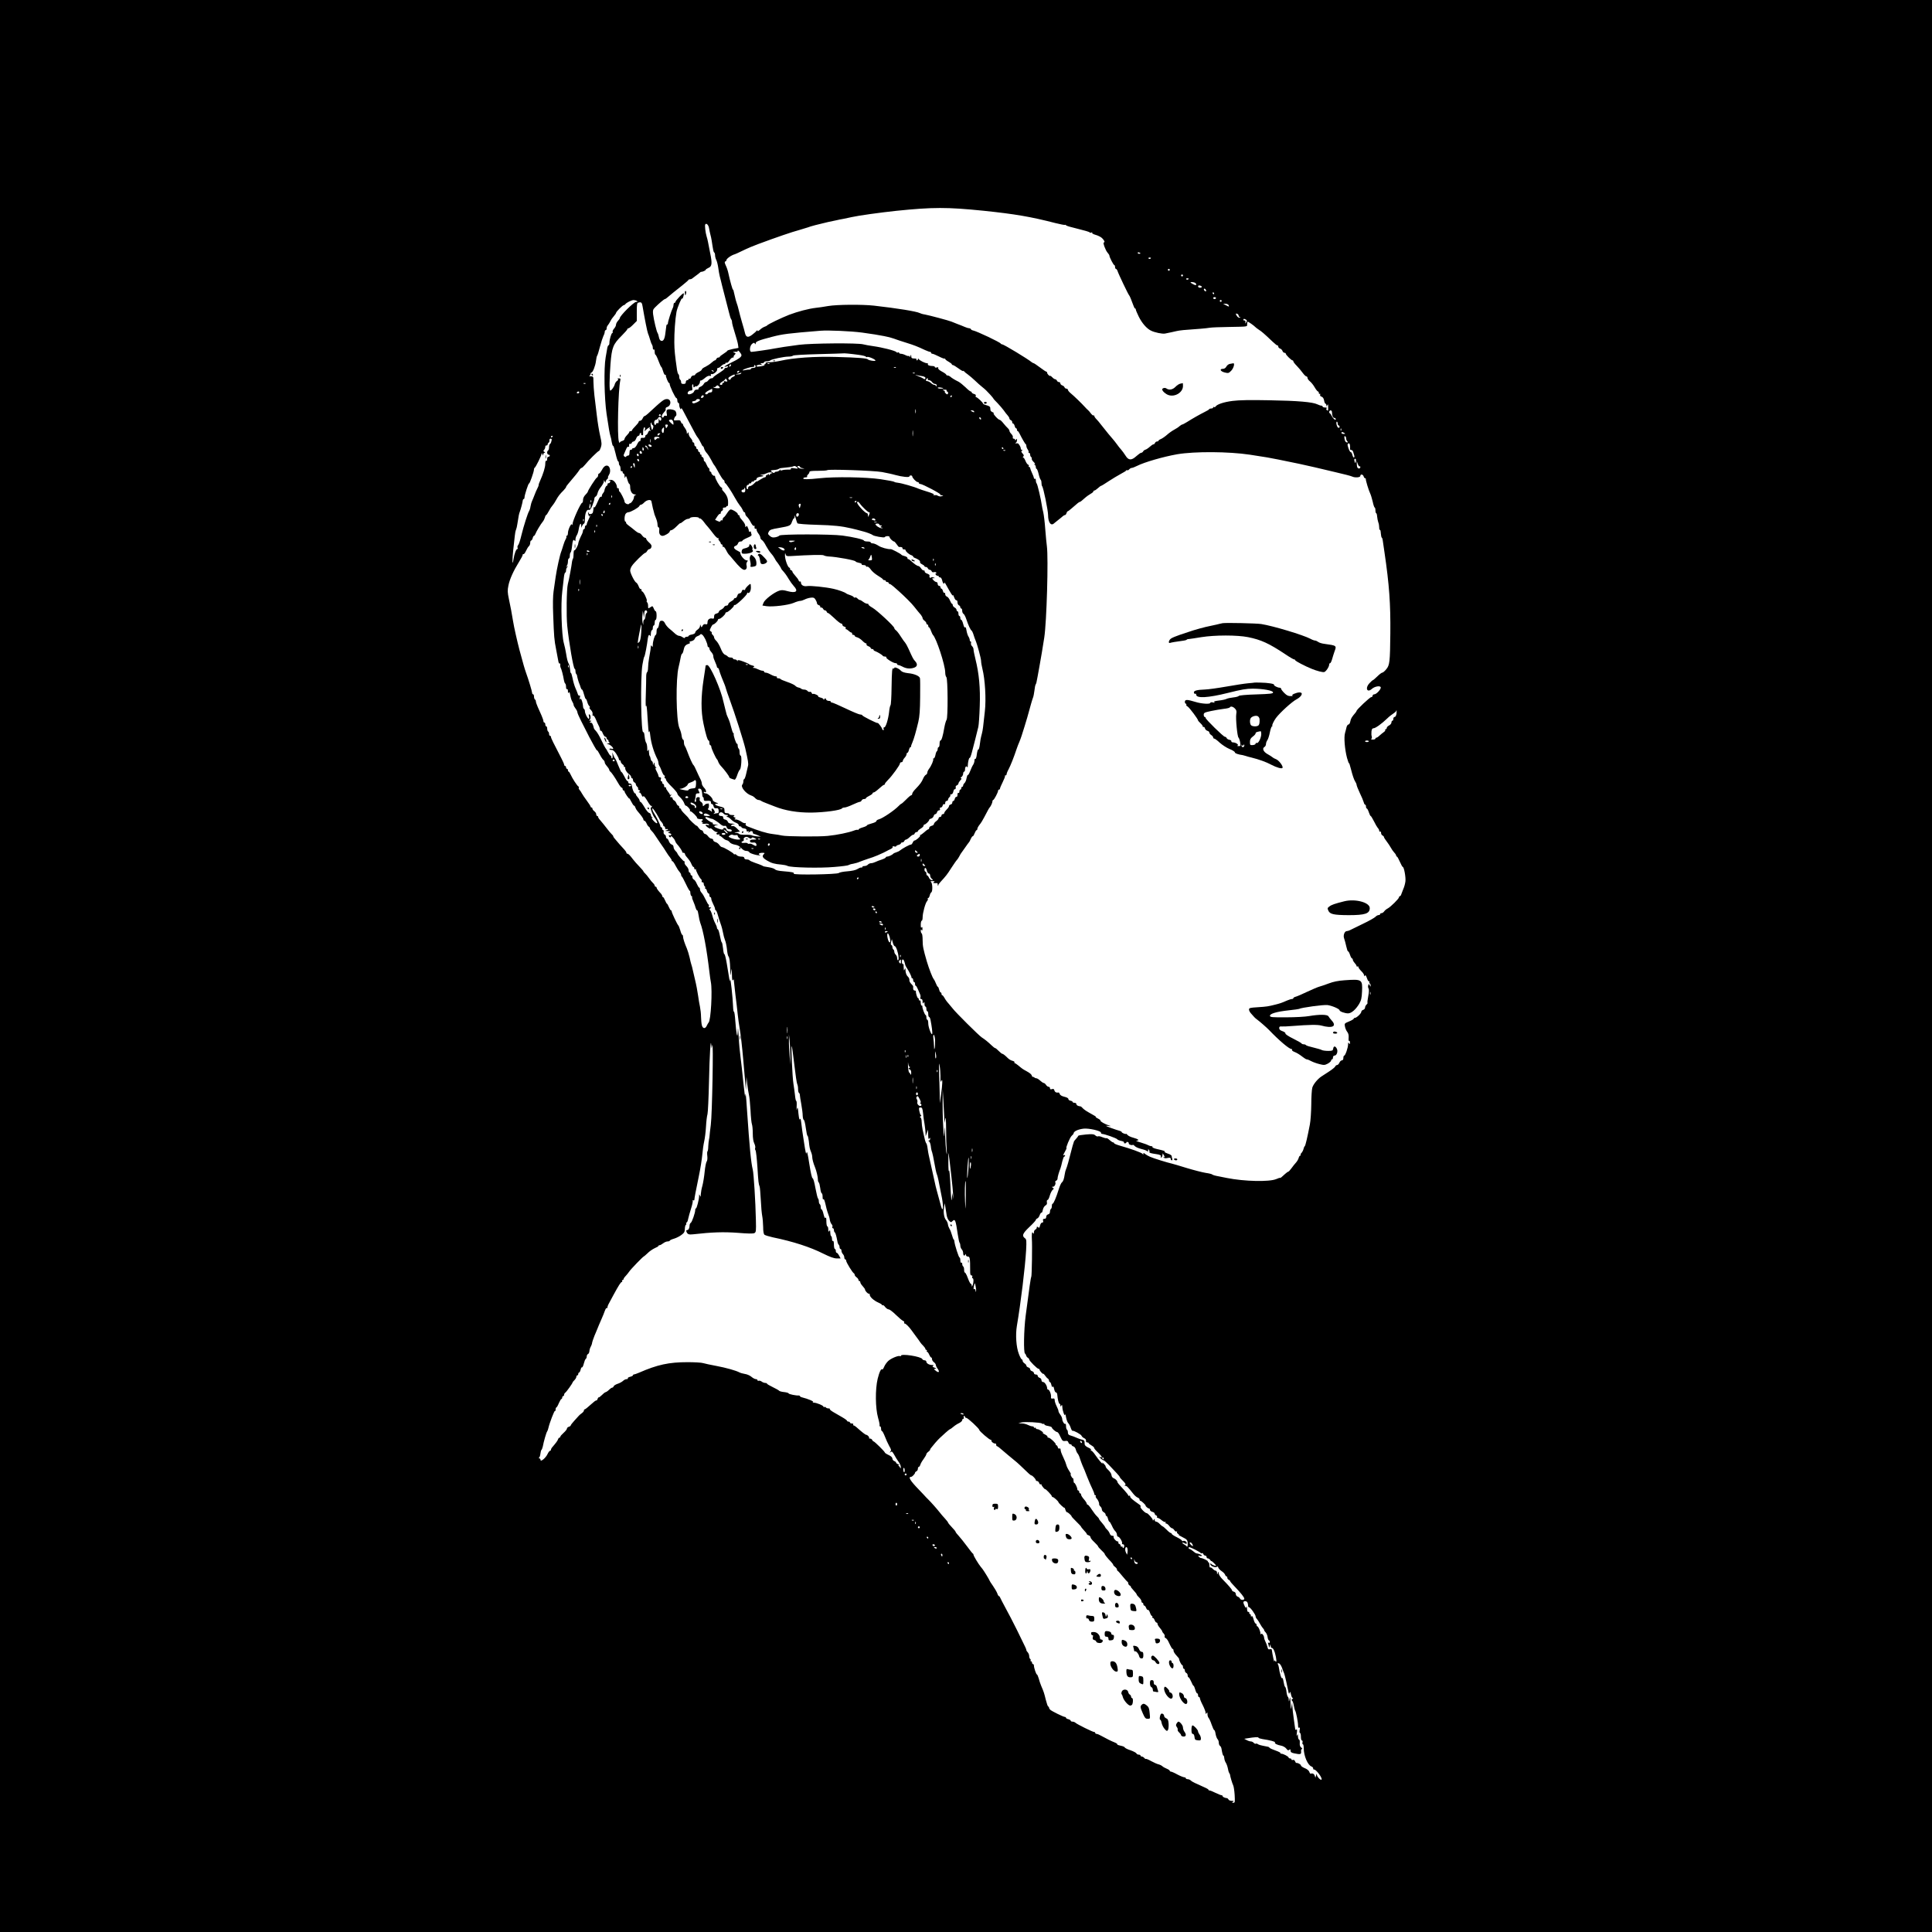 <?xml version="1.0" standalone="no"?>
<!DOCTYPE svg PUBLIC "-//W3C//DTD SVG 20010904//EN"
 "http://www.w3.org/TR/2001/REC-SVG-20010904/DTD/svg10.dtd">
<svg version="1.0" xmlns="http://www.w3.org/2000/svg"
 width="2048pt" height="2048pt" viewBox="0 0 2048 2048"
 preserveAspectRatio="xMidYMid meet">
<g transform="translate(0,2048) scale(0.1,-0.1)"
fill="#000000" stroke="none">
<path d="M0 10240 l0 -10240 10240 0 10240 0 0 10240 0 10240 -10240 0 -10240
0 0 -10240z m10425 8006 c336 -35 500 -63 764 -131 52 -13 98 -22 103 -19 4 3
8 1 8 -4 0 -5 55 -21 123 -37 67 -16 125 -33 128 -38 4 -5 12 -6 19 -2 8 5 11
4 7 -2 -4 -6 12 -16 38 -23 25 -7 55 -22 67 -34 24 -23 34 -46 19 -46 -13 0
18 -85 40 -109 10 -11 19 -25 19 -30 0 -17 43 -101 52 -101 4 0 8 -9 8 -20 0
-11 4 -20 9 -20 5 0 13 -10 17 -22 9 -30 115 -252 123 -258 6 -5 24 -49 45
-107 6 -18 14 -33 18 -33 5 0 8 -5 8 -12 0 -6 15 -41 32 -76 34 -68 83 -124
127 -146 41 -21 121 -37 150 -32 64 13 79 16 121 26 42 9 70 12 255 25 39 3
84 8 100 11 17 3 107 7 200 8 211 4 195 1 195 31 0 14 3 25 6 25 8 0 66 -41
79 -55 6 -6 23 -20 39 -30 29 -18 57 -42 144 -125 26 -25 50 -44 55 -42 4 1 7
-4 7 -12 0 -8 9 -17 19 -21 11 -3 23 -15 26 -26 4 -10 13 -19 21 -19 8 0 14
-4 14 -10 0 -12 59 -70 71 -70 5 0 9 -5 9 -11 0 -6 17 -28 38 -49 20 -21 48
-54 62 -74 14 -19 31 -36 38 -36 6 0 12 -7 12 -16 0 -9 11 -25 25 -36 14 -11
37 -39 51 -64 14 -24 30 -44 35 -44 5 0 9 -7 9 -16 0 -8 4 -12 10 -9 5 3 7 0
4 -9 -3 -9 2 -17 15 -21 13 -4 23 -18 27 -41 3 -19 10 -34 15 -34 5 0 9 -8 10
-17 0 -15 2 -15 9 2 7 15 9 10 9 -23 1 -36 -1 -41 -13 -30 -10 9 -11 15 -2 20
6 4 -1 8 -16 8 -16 0 -28 5 -28 10 0 6 -6 10 -13 10 -8 0 -27 6 -43 14 -49 24
-205 38 -509 43 -203 4 -320 2 -390 -7 -93 -12 -165 -36 -180 -60 -4 -6 -11
-8 -16 -5 -5 4 -9 1 -9 -4 0 -6 -9 -11 -19 -11 -11 0 -21 -3 -23 -7 -1 -5 -23
-18 -48 -30 -52 -26 -128 -69 -188 -107 -23 -14 -45 -26 -50 -26 -4 0 -17 -8
-28 -17 -10 -10 -36 -27 -57 -38 -21 -11 -55 -35 -75 -53 -20 -18 -49 -38 -64
-45 -16 -6 -28 -15 -28 -19 0 -5 -7 -8 -15 -8 -9 0 -18 -7 -21 -15 -4 -8 -10
-15 -15 -15 -9 0 -18 -6 -58 -40 -10 -8 -24 -16 -32 -18 -8 -2 -18 -10 -22
-18 -4 -8 -14 -14 -21 -14 -6 0 -29 -16 -50 -35 -52 -48 -84 -46 -115 5 -13
21 -34 49 -45 62 -12 13 -33 39 -46 58 -14 19 -34 45 -45 57 -11 12 -31 36
-45 53 -14 18 -32 40 -40 50 -8 9 -26 32 -40 50 -14 19 -35 44 -47 56 -13 13
-23 28 -23 34 0 6 -4 9 -8 6 -5 -3 -17 7 -28 21 -10 15 -25 31 -32 37 -7 6
-21 19 -30 30 -35 39 -123 124 -152 147 -16 13 -30 30 -30 37 0 6 -7 12 -15
12 -9 0 -18 7 -21 15 -3 8 -14 17 -25 20 -10 4 -19 13 -19 21 0 8 -7 14 -15
14 -9 0 -18 7 -21 15 -4 8 -12 15 -19 15 -6 0 -20 9 -30 20 -10 11 -20 18 -23
16 -6 -7 -32 20 -32 33 0 6 -4 11 -8 11 -5 0 -35 20 -68 45 -32 24 -63 45 -67
45 -4 0 -13 5 -20 10 -39 34 -298 190 -314 190 -6 0 -13 3 -15 8 -6 14 -253
131 -293 139 -11 2 -21 8 -23 13 -2 6 -10 10 -17 10 -8 0 -29 6 -47 14 -18 8
-53 22 -78 31 -25 10 -54 21 -65 26 -29 12 -232 66 -280 75 -22 3 -48 11 -57
16 -34 17 -234 50 -483 78 -125 14 -392 12 -486 -4 -46 -8 -104 -17 -129 -19
-79 -9 -192 -39 -285 -74 -84 -33 -224 -100 -235 -114 -3 -4 -15 -9 -26 -13
-12 -4 -34 -18 -48 -31 -14 -13 -26 -19 -26 -12 0 8 -3 8 -8 2 -4 -6 -25 -25
-47 -42 -45 -35 -67 -30 -78 17 -3 14 -17 66 -32 115 -14 50 -31 110 -36 135
-6 25 -14 54 -19 65 -5 11 -16 52 -24 90 -8 39 -15 63 -16 55 -1 -15 -32 92
-50 178 -5 24 -17 59 -27 79 -12 27 -14 38 -5 41 7 2 12 8 12 14 0 16 54 54
90 63 3 0 41 18 85 39 44 22 116 52 160 68 199 74 366 131 435 149 41 12 84
25 95 29 22 10 119 35 211 56 34 7 74 16 90 19 16 4 49 11 74 15 25 5 65 13
90 19 70 16 300 48 470 66 390 40 539 40 925 1z m-2909 -184 c3 -21 10 -50 14
-67 5 -16 11 -46 14 -65 16 -105 19 -121 27 -126 5 -3 9 -16 9 -30 0 -14 6
-37 14 -52 7 -15 16 -52 20 -82 4 -30 11 -71 16 -90 5 -19 17 -64 25 -100 9
-36 25 -99 36 -140 11 -41 27 -104 36 -140 8 -36 19 -69 24 -75 5 -5 9 -19 9
-31 0 -12 13 -62 29 -111 15 -48 31 -104 34 -124 l5 -37 -59 -11 c-32 -7 -59
-15 -59 -19 0 -4 -18 -18 -40 -32 -22 -14 -40 -28 -40 -32 0 -5 -7 -8 -15 -8
-9 0 -18 -7 -21 -15 -4 -8 -10 -15 -16 -15 -5 0 -21 -11 -36 -25 -15 -14 -44
-33 -64 -43 -21 -9 -38 -22 -38 -28 0 -7 -16 -19 -35 -28 -19 -9 -35 -21 -35
-26 0 -6 -9 -10 -19 -10 -11 0 -23 -9 -26 -20 -4 -11 -11 -18 -16 -15 -5 4 -9
1 -9 -4 0 -6 -7 -11 -15 -11 -8 0 -15 -9 -15 -20 0 -15 -7 -20 -25 -20 -18 0
-25 5 -25 19 0 11 -4 23 -10 26 -5 3 -10 17 -10 30 0 13 -4 26 -9 29 -5 3 -11
23 -14 43 -23 161 -28 209 -29 293 -1 102 9 246 23 323 8 45 58 163 60 142 1
-16 18 28 18 49 1 14 -10 7 -44 -27 -25 -26 -45 -51 -45 -57 0 -5 -4 -10 -10
-10 -5 0 -10 -9 -10 -20 0 -11 -4 -28 -10 -38 -12 -22 -50 -141 -50 -159 0 -7
-4 -13 -8 -13 -8 0 -8 -2 -18 -85 -7 -66 -21 -94 -45 -88 -12 3 -21 18 -25 42
-4 20 -10 38 -13 41 -9 6 -41 140 -48 199 -4 39 -2 50 19 71 42 42 98 90 107
90 4 0 19 10 33 23 29 25 68 57 153 124 33 27 62 51 63 56 2 4 10 7 19 7 8 0
20 6 27 13 8 6 24 19 36 27 12 8 28 21 36 28 7 7 15 12 16 11 7 -4 48 13 48
20 0 5 13 14 29 21 38 15 42 46 19 157 -10 48 -20 102 -23 118 -3 17 -10 44
-15 60 -12 39 -21 116 -14 126 11 18 34 -5 40 -39z m4574 -268 c0 -2 -7 -4
-15 -4 -8 0 -15 4 -15 10 0 5 7 7 15 4 8 -4 15 -8 15 -10z m110 -48 c0 -11
-19 -15 -25 -6 -3 5 1 10 9 10 9 0 16 -2 16 -4z m200 -126 c0 -5 -4 -10 -10
-10 -5 0 -10 5 -10 10 0 6 5 10 10 10 6 0 10 -4 10 -10z m140 -60 c0 -5 -4
-10 -10 -10 -5 0 -10 5 -10 10 0 6 5 10 10 10 6 0 10 -4 10 -10z m60 -34 c0
-11 -19 -15 -25 -6 -3 5 1 10 9 10 9 0 16 -2 16 -4z m64 -42 c9 -3 16 -12 16
-19 0 -11 -6 -10 -30 1 -16 9 -30 17 -30 20 0 6 26 5 44 -2z m76 -45 c0 -5 -9
-9 -20 -9 -11 0 -20 6 -20 14 0 9 7 12 20 9 11 -3 20 -9 20 -14z m44 -35 c4
-10 1 -14 -6 -12 -15 5 -23 28 -10 28 5 0 13 -7 16 -16z m86 -34 c0 -5 -2 -10
-4 -10 -3 0 -8 5 -11 10 -3 6 -1 10 4 10 6 0 11 -4 11 -10z m20 -50 c0 -5 -7
-10 -15 -10 -8 0 -15 5 -15 10 0 6 7 10 15 10 8 0 15 -4 15 -10z m-6140 -30
c12 -8 11 -10 -6 -10 -25 0 -173 -147 -174 -173 0 -4 -9 -17 -20 -29 -11 -12
-20 -30 -20 -40 0 -10 -9 -29 -20 -41 -11 -12 -18 -27 -16 -34 3 -7 2 -13 -3
-13 -10 0 -31 -69 -31 -104 0 -14 -4 -26 -9 -26 -5 0 -11 -15 -14 -32 -3 -18
-11 -62 -17 -98 -20 -113 -14 -431 10 -598 23 -155 33 -209 40 -232 5 -14 12
-44 15 -68 4 -23 10 -40 14 -38 4 3 15 -33 26 -80 10 -46 23 -84 27 -84 4 0 8
-8 8 -18 0 -10 3 -22 8 -26 7 -8 9 -14 11 -47 0 -11 6 -17 11 -14 6 3 10 -1
10 -9 0 -9 5 -16 10 -16 6 0 10 -12 11 -27 0 -23 2 -25 8 -9 6 16 10 10 21
-27 7 -26 17 -47 21 -47 5 0 9 -13 9 -30 0 -47 20 -80 49 -81 17 -1 20 -3 9
-6 -10 -2 -18 -14 -18 -25 0 -11 -9 -31 -20 -45 -11 -14 -20 -22 -20 -17 0 5
-4 3 -9 -5 -10 -16 -51 2 -51 23 0 17 -42 100 -52 104 -5 2 -8 13 -8 23 0 11
-4 17 -10 14 -5 -3 -10 1 -10 10 0 31 -29 73 -55 77 -14 3 -28 1 -32 -5 -4 -6
-1 -7 6 -2 9 5 12 2 9 -11 -2 -11 -10 -18 -16 -16 -7 1 -12 -5 -12 -13 0 -8
-4 -15 -9 -15 -8 0 -22 -32 -25 -55 -1 -5 -7 -16 -13 -23 -7 -7 -13 -20 -13
-28 0 -8 -4 -13 -8 -10 -5 3 -14 -5 -20 -17 -5 -12 -19 -41 -30 -65 -11 -25
-22 -37 -25 -30 -3 7 -6 1 -6 -14 -1 -14 -4 -33 -7 -42 -7 -18 -44 -22 -44 -4
0 6 -2 9 -5 6 -3 -3 -1 -16 4 -29 5 -13 10 -18 10 -10 1 8 3 12 6 9 3 -2 -4
-22 -15 -43 -11 -22 -20 -45 -20 -52 0 -7 -4 -13 -10 -13 -5 0 -10 -9 -10 -20
0 -11 -4 -20 -10 -20 -5 0 -10 -7 -10 -15 0 -8 -4 -23 -9 -33 -18 -34 -41 -90
-41 -101 0 -20 -33 -80 -42 -75 -4 3 -8 -15 -8 -39 0 -24 -3 -47 -7 -50 -3 -4
-7 -17 -9 -29 -5 -46 -34 -202 -45 -241 -13 -49 -17 -335 -6 -442 19 -184 66
-455 79 -455 4 0 8 -10 8 -23 0 -13 3 -27 8 -31 4 -4 7 -11 8 -14 2 -17 16
-69 24 -87 5 -11 12 -30 15 -42 4 -13 10 -23 15 -23 4 0 13 -22 20 -50 7 -27
16 -50 20 -50 5 0 11 -14 15 -30 4 -17 13 -37 22 -45 8 -9 10 -15 3 -15 -6 0
-2 -10 10 -22 20 -22 24 -32 21 -57 -2 -7 2 -10 7 -7 5 3 17 -14 27 -37 9 -23
23 -54 31 -69 8 -14 14 -34 14 -43 0 -9 4 -14 8 -11 5 3 15 -10 22 -29 8 -19
20 -35 27 -35 7 0 13 -7 13 -15 0 -8 5 -15 10 -15 6 0 10 -7 10 -15 0 -8 6
-15 13 -16 6 -1 1 -5 -13 -9 -21 -7 -22 -8 -5 -9 19 -1 55 -32 55 -47 0 -4 -9
-4 -20 -1 -11 3 -20 1 -20 -4 0 -5 10 -9 23 -9 16 0 31 -13 50 -42 15 -23 27
-48 27 -55 0 -7 5 -13 10 -13 6 0 10 -6 10 -14 0 -8 9 -21 20 -29 11 -8 17
-17 13 -20 -3 -4 -1 -7 5 -7 7 0 11 -3 10 -7 -5 -18 15 -52 37 -67 14 -9 25
-23 25 -31 0 -8 5 -15 10 -15 6 0 10 -9 10 -19 0 -10 7 -21 15 -25 8 -3 15
-12 15 -19 0 -8 7 -20 15 -27 8 -7 12 -16 9 -21 -3 -5 2 -12 11 -15 13 -6 14
-8 3 -15 -10 -7 -10 -9 0 -9 7 0 17 -12 23 -27 7 -18 13 -23 18 -15 5 8 20 -9
43 -48 19 -33 38 -57 42 -53 3 3 6 1 6 -5 0 -7 -4 -12 -10 -12 -12 0 21 -91
40 -110 3 -3 11 -16 18 -28 21 -37 4 -39 -29 -4 -17 18 -25 32 -17 33 10 0 10
2 1 6 -7 2 -13 13 -13 23 0 10 -8 20 -19 23 -10 2 -33 30 -50 61 -18 31 -37
56 -42 56 -5 0 -9 6 -9 13 0 7 -9 23 -20 35 -11 12 -20 26 -20 32 0 5 -4 10
-9 10 -10 0 -29 45 -33 80 -2 17 -9 25 -21 24 -9 -1 -17 4 -17 12 0 8 -4 14
-9 14 -5 0 -20 22 -33 50 -14 27 -27 48 -30 45 -2 -3 -17 28 -33 68 -15 39
-31 74 -35 77 -4 3 -12 19 -18 35 l-12 30 3 -32 c2 -18 0 -33 -5 -33 -4 0 -8
7 -8 15 0 8 -4 15 -8 15 -5 0 -17 17 -28 38 -10 20 -22 39 -26 42 -3 3 -23 40
-43 83 -20 43 -46 86 -57 97 -11 10 -21 24 -23 31 -10 43 -19 59 -34 59 -14 0
-14 2 -1 10 12 8 12 10 -5 11 -11 0 -14 3 -7 6 15 6 16 49 1 59 -9 5 -10 -1
-5 -20 3 -14 2 -26 -3 -26 -12 0 -41 57 -41 81 0 10 -4 21 -10 24 -5 3 -10 16
-10 29 0 13 -5 38 -11 55 -9 25 -14 29 -21 19 -5 -8 -6 -2 -2 16 5 20 3 27 -4
22 -6 -3 -14 4 -17 16 -4 13 -15 41 -25 63 -10 22 -24 68 -30 102 -7 35 -15
61 -19 59 -3 -2 -7 14 -8 35 -2 22 -7 49 -13 60 -13 24 -19 46 -30 114 -4 28
-15 77 -24 110 -23 83 -33 417 -16 545 6 52 14 119 17 148 3 28 9 52 14 52 5
0 9 10 9 23 0 13 6 29 13 36 10 11 9 12 -3 6 -12 -6 -13 -5 -2 6 6 7 12 28 12
46 0 18 5 33 10 33 6 0 10 13 10 29 0 17 4 32 9 35 4 3 11 30 14 60 6 65 15
85 28 65 6 -10 9 -7 9 11 0 14 6 35 14 46 8 11 17 41 21 67 8 50 25 74 26 35
l0 -23 11 23 c6 12 15 22 20 22 4 0 8 20 8 44 0 62 18 108 40 101 13 -4 22 6
39 46 11 28 21 60 21 71 0 10 6 21 14 24 8 3 16 19 20 35 3 17 19 47 36 67 16
20 30 46 31 57 0 20 0 20 9 0 7 -15 9 -16 9 -4 1 9 8 22 16 29 9 7 13 15 10
18 -3 3 2 16 11 30 21 32 11 88 -16 95 -23 6 -43 -11 -65 -54 -9 -16 -20 -29
-25 -29 -6 0 -10 -9 -10 -19 0 -10 -6 -21 -13 -24 -12 -5 -97 -137 -97 -152 0
-3 -11 -17 -25 -31 -15 -15 -25 -36 -25 -54 0 -17 -4 -30 -9 -30 -15 0 -100
-187 -102 -224 0 -13 -3 -16 -6 -7 -8 20 -43 -55 -43 -91 0 -15 -5 -28 -12
-28 -6 0 -8 -3 -5 -7 4 -3 1 -16 -6 -27 -7 -12 -19 -41 -26 -66 -7 -25 -17
-54 -21 -65 -15 -35 -48 -188 -60 -270 -6 -44 -16 -113 -22 -153 -7 -47 -9
-138 -4 -255 8 -225 11 -262 31 -362 9 -44 19 -97 22 -117 3 -21 9 -35 15 -32
5 3 8 -2 7 -12 -2 -11 0 -24 3 -30 9 -13 28 -86 35 -132 3 -18 9 -35 14 -38 5
-3 9 -19 9 -35 0 -18 4 -28 10 -24 6 4 10 -6 10 -22 0 -20 3 -24 9 -14 6 9 11
0 16 -30 4 -24 13 -54 21 -66 8 -12 14 -28 14 -35 0 -7 9 -24 20 -38 11 -14
20 -32 20 -40 0 -9 19 -51 41 -95 23 -44 52 -102 66 -130 13 -27 29 -57 34
-65 5 -8 22 -40 38 -70 17 -30 30 -51 31 -45 0 5 12 -13 26 -40 14 -28 32 -55
40 -61 8 -6 14 -18 14 -26 0 -8 10 -25 22 -38 12 -13 23 -30 25 -38 1 -8 6
-18 12 -21 12 -8 46 -57 84 -123 15 -27 32 -48 37 -48 6 0 10 -7 10 -15 0 -8
5 -15 10 -15 6 0 10 -4 10 -10 0 -5 11 -26 25 -46 14 -20 25 -33 25 -28 0 5 9
-10 21 -33 12 -24 25 -43 29 -43 5 0 12 -9 15 -21 4 -12 14 -28 22 -37 39 -45
63 -78 63 -89 0 -7 5 -13 10 -13 6 0 16 -12 23 -27 6 -16 17 -32 24 -36 7 -4
13 -13 13 -19 0 -6 8 -18 18 -27 9 -9 22 -24 27 -33 6 -9 33 -49 60 -89 28
-39 59 -86 70 -105 11 -18 28 -43 38 -54 9 -11 17 -25 17 -30 0 -6 4 -10 9
-10 4 0 19 -21 32 -47 13 -25 32 -55 42 -65 9 -10 17 -24 17 -32 0 -8 3 -16 8
-18 4 -2 23 -38 43 -80 20 -43 39 -75 41 -72 3 3 6 -7 6 -22 0 -14 6 -30 13
-35 8 -5 11 -9 6 -9 -4 0 0 -17 9 -37 9 -21 17 -42 19 -48 13 -44 18 -55 25
-55 5 0 11 -24 15 -52 4 -29 12 -64 17 -78 33 -84 69 -279 98 -525 5 -44 12
-91 15 -105 18 -89 0 -411 -24 -430 -3 -3 -12 -18 -19 -33 -16 -37 -45 -32
-53 8 -4 17 -7 56 -8 87 0 31 -6 79 -11 105 -6 27 -15 80 -20 118 -5 39 -20
120 -35 180 -14 61 -27 117 -29 125 -2 8 -6 22 -9 30 -3 8 -11 40 -17 70 -7
30 -20 73 -29 95 -24 55 -41 108 -41 128 0 9 -4 17 -8 17 -4 0 -14 21 -21 48
-8 26 -17 49 -21 52 -10 8 -70 134 -70 148 0 6 -4 12 -8 12 -5 0 -14 16 -22
35 -8 19 -17 35 -20 35 -3 0 -12 16 -20 35 -8 19 -17 35 -22 35 -4 0 -8 5 -8
11 0 6 -6 16 -12 24 -29 30 -48 56 -48 65 0 6 -4 10 -10 10 -5 0 -10 5 -10 11
0 7 -8 19 -18 28 -10 9 -29 32 -42 51 -13 19 -32 42 -42 51 -10 9 -18 19 -18
23 0 3 -19 25 -42 49 -24 24 -54 59 -68 77 -33 44 -49 60 -61 60 -5 0 -9 5 -9
10 0 6 -10 21 -22 34 -20 20 -79 87 -108 123 -6 7 -10 15 -10 19 0 4 -8 14
-18 23 -9 9 -29 32 -43 51 -15 19 -35 45 -45 57 -45 52 -54 64 -54 73 0 6 -4
10 -10 10 -5 0 -10 8 -10 18 0 10 -9 24 -20 32 -11 8 -20 20 -20 27 0 7 -4 13
-10 13 -5 0 -10 4 -10 10 0 5 -18 33 -39 61 -22 29 -45 64 -53 78 -7 14 -19
32 -26 39 -7 8 -10 17 -7 22 3 5 1 10 -3 12 -12 4 -66 87 -83 126 -8 17 -17
32 -21 32 -5 0 -8 7 -8 15 0 8 -4 15 -10 15 -5 0 -10 7 -10 15 0 8 -4 15 -10
15 -5 0 -10 6 -10 13 0 6 -13 37 -29 67 -86 165 -111 216 -111 228 0 6 -4 12
-10 12 -5 0 -10 9 -10 19 0 11 -4 23 -10 26 -5 3 -10 17 -10 31 0 13 -4 24
-10 24 -5 0 -10 9 -10 20 0 11 -4 20 -10 20 -5 0 -10 7 -10 15 0 8 -9 35 -20
60 -11 25 -29 65 -40 90 -11 25 -20 51 -20 59 0 8 -4 18 -10 21 -5 3 -10 17
-10 31 0 13 -4 24 -10 24 -5 0 -10 7 -10 15 0 15 -39 144 -65 215 -15 43 -28
87 -69 240 -24 92 -58 241 -68 305 -16 97 -25 145 -44 234 -15 72 -16 92 -5
145 13 66 54 156 113 251 21 33 38 66 38 73 0 7 4 11 9 8 4 -3 16 12 26 34 10
22 24 45 32 51 7 6 13 22 13 35 0 13 4 24 10 24 5 0 12 11 16 25 3 14 10 25
14 25 4 0 10 8 14 18 8 24 59 109 79 132 9 11 19 31 23 45 3 14 9 25 13 25 3
0 15 17 26 38 19 35 25 44 50 75 6 7 19 28 29 46 22 40 40 64 79 102 15 16 27
32 27 36 0 4 10 20 23 34 70 82 104 124 117 145 8 13 19 24 25 24 5 0 21 15
35 32 34 44 139 148 149 148 4 0 13 17 20 38 10 31 9 50 -8 123 -11 47 -27
144 -35 215 -9 71 -20 168 -26 215 -5 48 -10 112 -10 143 0 54 -1 56 -27 57
-16 0 -22 3 -15 6 6 2 12 11 12 19 0 8 4 14 8 14 15 0 43 72 49 124 3 28 9 53
13 56 3 3 17 45 29 94 13 49 30 100 37 115 8 14 14 34 14 44 0 9 5 17 10 17 6
0 10 9 10 19 0 11 6 26 13 33 6 7 19 27 27 43 8 17 25 41 38 55 12 14 22 29
22 33 0 12 70 82 82 82 5 0 12 5 16 10 11 16 65 43 87 44 11 0 27 -4 35 -9z
m6200 0 c0 -5 -4 -10 -10 -10 -5 0 -10 5 -10 10 0 6 5 10 10 10 6 0 10 -4 10
-10z m-6137 -66 c20 -118 48 -261 56 -279 5 -11 15 -40 22 -65 7 -25 16 -49
21 -54 4 -6 8 -21 8 -34 0 -13 4 -20 10 -17 6 4 10 -7 10 -24 0 -17 4 -31 8
-31 4 0 19 -29 32 -65 13 -36 27 -65 30 -65 3 0 12 -20 19 -45 7 -25 17 -42
22 -39 5 3 8 2 7 -3 -3 -13 25 -83 34 -83 4 0 7 -3 6 -7 -3 -18 60 -153 72
-153 5 0 10 -11 10 -25 0 -14 5 -25 10 -25 6 0 10 -10 10 -22 0 -28 19 -63 20
-38 1 8 9 -1 19 -20 10 -19 36 -69 58 -110 22 -41 51 -95 64 -120 13 -25 26
-47 29 -50 10 -10 31 -46 43 -72 6 -16 14 -28 18 -28 4 0 10 -11 13 -25 3 -13
16 -35 29 -49 12 -13 33 -46 47 -73 13 -26 27 -50 31 -53 3 -3 16 -23 28 -45
39 -72 63 -110 72 -113 5 -2 9 -10 9 -17 0 -7 3 -15 8 -17 11 -5 65 -86 101
-152 18 -33 43 -72 56 -88 13 -15 26 -37 30 -48 3 -11 11 -20 16 -20 5 0 9 -7
9 -16 0 -9 8 -24 19 -33 10 -9 28 -35 40 -59 12 -23 26 -40 32 -37 5 4 9 3 8
-2 -3 -20 2 -34 11 -28 6 3 10 -1 10 -10 0 -9 9 -28 20 -42 11 -14 20 -33 20
-42 0 -9 8 -21 18 -27 10 -6 29 -33 42 -60 14 -26 37 -61 51 -77 15 -16 33
-41 40 -55 8 -15 16 -29 19 -32 11 -11 50 -70 50 -75 0 -4 6 -12 13 -20 25
-27 43 -51 69 -95 15 -25 38 -57 52 -72 53 -56 25 -79 -64 -55 -46 13 -65 14
-91 5 -56 -19 -153 -94 -165 -127 l-12 -30 44 -7 c65 -9 231 11 287 35 27 12
58 21 68 21 11 0 33 7 49 15 15 8 44 17 63 19 29 4 39 0 51 -19 9 -14 16 -31
16 -39 0 -8 9 -18 20 -21 11 -4 18 -11 15 -16 -4 -5 1 -9 10 -9 8 0 18 -7 21
-15 4 -8 12 -15 19 -15 7 0 16 -7 19 -16 4 -9 9 -15 12 -12 3 3 32 -21 66 -53
34 -33 67 -59 75 -59 7 0 13 -6 13 -14 0 -7 9 -16 21 -19 12 -3 18 -10 14 -16
-3 -6 -2 -11 4 -11 5 0 17 -8 27 -17 10 -10 22 -18 28 -18 6 -1 10 -6 9 -13
-2 -7 4 -12 12 -12 8 0 15 -4 15 -10 0 -5 12 -13 26 -16 15 -4 39 -20 54 -35
15 -16 33 -29 39 -29 7 0 9 -5 6 -10 -3 -6 5 -14 19 -20 14 -5 26 -14 26 -20
0 -5 7 -10 15 -10 8 0 15 -4 15 -9 0 -5 8 -11 18 -14 23 -8 76 -40 80 -49 2
-5 13 -8 23 -8 11 0 18 -4 14 -9 -6 -11 74 -61 98 -61 10 0 17 -4 17 -10 0 -5
6 -10 13 -10 6 0 26 -7 42 -16 40 -22 82 -26 122 -13 38 12 43 39 13 71 -19
20 -26 34 -70 132 -12 27 -28 55 -34 62 -7 7 -28 36 -47 66 -18 29 -41 59 -51
66 -10 7 -18 18 -18 24 0 18 -183 188 -232 216 -26 14 -44 30 -42 34 3 4 -3 8
-13 8 -10 0 -29 9 -43 20 -14 11 -30 20 -36 20 -6 0 -17 7 -24 15 -7 9 -19 14
-27 11 -7 -3 -13 -1 -13 4 0 4 -17 14 -37 21 -21 6 -40 15 -43 18 -9 11 -83
38 -135 49 -85 19 -244 35 -280 29 -37 -6 -65 11 -65 39 0 8 -4 13 -9 9 -5 -3
-12 3 -15 12 -3 10 -19 32 -36 50 -16 18 -30 37 -30 43 0 6 -7 13 -15 16 -8 4
-13 10 -10 14 3 4 -1 10 -9 13 -17 7 -46 91 -45 131 1 26 2 27 7 10 6 -19 13
-21 52 -19 205 13 341 16 352 8 7 -5 31 -11 53 -12 87 -4 285 -41 285 -53 0
-4 16 -10 35 -14 19 -3 32 -10 29 -15 -3 -5 6 -9 20 -9 14 0 26 -5 26 -11 0
-6 6 -9 13 -6 7 3 24 -10 37 -29 12 -19 47 -49 77 -67 29 -17 53 -35 53 -39 0
-5 7 -8 15 -8 8 0 15 -4 15 -10 0 -5 7 -10 15 -10 8 0 15 -4 15 -10 0 -5 5
-10 10 -10 6 0 24 -12 41 -27 17 -16 43 -38 58 -51 59 -53 138 -131 161 -162
14 -18 32 -41 40 -50 8 -10 23 -28 33 -39 9 -12 17 -27 17 -34 0 -7 9 -19 20
-27 11 -8 20 -20 20 -27 0 -7 5 -13 10 -13 6 0 10 -7 10 -15 0 -8 4 -15 8 -15
4 0 14 -17 21 -37 8 -21 17 -40 20 -43 35 -29 131 -321 131 -400 0 -20 5 -41
12 -48 16 -16 18 -433 2 -453 -6 -8 -17 -45 -24 -84 -15 -89 -29 -135 -41
-135 -5 0 -9 -16 -9 -35 0 -19 -4 -35 -10 -35 -5 0 -10 -9 -10 -19 0 -11 -4
-22 -9 -25 -5 -3 -12 -22 -15 -41 -4 -19 -12 -35 -18 -35 -6 0 -9 -3 -6 -6 8
-8 -19 -72 -43 -103 -10 -13 -19 -32 -19 -41 0 -10 -7 -20 -15 -23 -8 -4 -21
-21 -29 -40 -15 -37 -33 -61 -83 -113 -18 -18 -33 -40 -33 -49 0 -8 -5 -15
-10 -15 -6 0 -30 -20 -54 -45 -25 -25 -47 -45 -51 -45 -3 0 -16 -10 -28 -23
-47 -49 -172 -133 -212 -143 -14 -3 -25 -12 -25 -18 0 -7 -22 -18 -50 -25 -27
-7 -50 -16 -50 -21 0 -4 -20 -14 -45 -21 -25 -7 -45 -18 -45 -23 0 -5 -3 -7
-6 -3 -4 3 -23 0 -43 -8 -55 -21 -175 -46 -276 -56 -95 -10 -442 -7 -486 4
-14 4 -59 11 -100 16 -64 8 -146 33 -263 80 -19 8 -26 16 -22 27 4 9 2 12 -5
8 -6 -3 -25 4 -41 16 -17 12 -42 22 -55 23 -17 0 -21 2 -12 8 11 6 9 9 -5 15
-14 5 -15 9 -4 15 9 6 2 9 -19 9 -18 0 -33 5 -33 10 0 6 -11 10 -25 10 -21 0
-25 5 -25 29 0 27 -4 30 -50 42 -52 13 -66 29 -27 30 16 0 13 3 -13 12 -19 7
-35 19 -35 27 0 22 -52 70 -75 70 -11 0 -20 5 -20 11 0 5 4 8 9 4 23 -14 20
18 -3 42 -14 14 -26 35 -26 45 0 11 -6 32 -14 46 -8 15 -26 54 -41 87 -14 33
-29 62 -34 65 -9 6 -42 79 -66 145 -10 28 -22 54 -27 60 -4 5 -8 22 -8 37 0
15 -4 28 -9 28 -5 0 -11 15 -14 33 -6 39 -10 53 -26 91 -34 84 -39 524 -7 646
7 30 17 74 21 98 4 23 11 42 15 42 5 0 12 17 16 37 8 42 20 57 53 68 16 5 20
10 12 15 -8 4 -2 9 17 13 18 4 33 14 37 26 3 11 16 23 28 27 12 4 25 11 28 16
11 17 34 -3 57 -50 12 -26 22 -55 22 -65 0 -9 5 -17 10 -17 6 0 10 -7 10 -15
0 -9 9 -25 20 -37 11 -12 21 -30 21 -40 2 -23 3 -26 22 -70 10 -21 17 -42 17
-48 0 -5 4 -10 9 -10 5 0 11 -10 14 -22 3 -13 15 -48 27 -78 32 -78 38 -92 44
-115 2 -11 21 -65 41 -120 54 -146 147 -439 166 -520 29 -128 35 -163 28 -185
-4 -14 -12 -51 -19 -82 -7 -32 -17 -58 -22 -58 -4 0 -8 -10 -8 -23 0 -13 -5
-28 -10 -33 -24 -24 37 -99 96 -118 12 -3 29 -15 39 -26 10 -11 26 -20 35 -20
9 0 20 -4 26 -8 5 -5 36 -19 69 -31 33 -13 69 -27 80 -31 108 -43 240 -65 385
-64 143 2 313 25 326 45 3 5 15 9 27 9 12 0 51 14 85 30 35 17 70 30 77 30 7
0 15 7 19 15 3 8 15 15 26 15 11 0 20 4 20 9 0 5 16 16 35 25 19 9 35 21 35
26 0 6 6 10 13 10 6 0 31 18 55 40 24 22 47 40 52 40 6 0 10 4 10 10 0 5 15
24 33 42 43 42 127 158 127 175 0 7 7 13 15 13 8 0 15 6 15 13 0 7 9 23 20 35
11 12 20 28 20 37 0 8 4 15 9 15 5 0 12 13 16 30 4 16 11 30 16 30 5 0 8 3 7
8 -1 4 5 23 14 42 17 40 38 114 63 219 13 55 18 124 19 260 1 102 1 193 -2
202 -5 23 -60 47 -126 53 -40 5 -64 13 -76 26 -20 24 -70 44 -70 29 0 -6 -4
-8 -9 -5 -14 9 -17 -19 -20 -204 -1 -96 -6 -180 -11 -186 -5 -5 -12 -37 -15
-70 -9 -80 -35 -164 -51 -164 -8 0 -11 -6 -7 -16 4 -11 2 -15 -6 -13 -7 3 -11
7 -9 9 4 7 -43 72 -49 66 -6 -6 -163 73 -163 82 0 4 -11 8 -23 8 -13 1 -82 30
-153 64 -71 34 -136 62 -146 63 -9 1 -14 5 -12 9 3 4 -6 8 -19 8 -14 0 -28 7
-31 17 -6 15 -8 15 -16 3 -6 -9 -10 -10 -10 -3 0 6 -14 14 -31 18 -17 4 -28 9
-25 12 8 8 -44 34 -55 27 -5 -3 -12 2 -15 11 -4 9 -12 14 -20 11 -7 -3 -18 2
-24 10 -7 8 -22 14 -34 14 -12 0 -26 4 -32 9 -5 5 -18 11 -29 13 -11 1 -27 10
-35 19 -8 9 -46 27 -85 40 -38 13 -71 27 -73 32 -2 4 -13 7 -23 7 -11 0 -17 5
-14 10 3 6 -1 10 -10 10 -8 0 -24 5 -35 10 -11 6 -29 15 -40 20 -11 6 -27 10
-35 10 -8 0 -15 5 -15 10 0 6 -8 10 -17 10 -10 0 -31 7 -47 15 -15 8 -36 15
-45 15 -13 0 -14 2 -2 9 12 8 8 11 -15 17 -16 4 -31 10 -34 14 -3 4 -31 17
-62 28 -42 16 -58 18 -59 9 0 -9 -2 -9 -6 1 -2 6 -13 12 -24 12 -10 0 -19 5
-19 10 0 6 -11 10 -24 10 -14 0 -28 5 -31 11 -4 5 -17 14 -29 19 -15 5 -31 28
-46 67 -13 32 -34 68 -47 80 -13 12 -23 28 -23 36 0 8 -7 20 -15 27 -8 7 -12
16 -10 21 3 4 -2 12 -10 16 -14 8 -14 12 1 41 8 18 19 32 23 32 13 0 51 36 51
49 0 6 7 11 15 11 16 0 65 46 65 60 0 6 6 10 13 10 16 1 77 56 77 70 0 6 4 9
8 6 12 -7 132 106 132 124 0 7 3 10 7 7 14 -14 33 17 33 54 0 22 -2 39 -5 39
-11 0 -55 -45 -55 -56 0 -8 -6 -11 -16 -7 -10 4 -17 -1 -21 -16 -3 -11 -13
-21 -23 -21 -11 0 -20 -10 -24 -25 -4 -14 -13 -25 -21 -25 -8 0 -15 -4 -15
-10 0 -5 -13 -16 -30 -25 -16 -9 -30 -22 -30 -30 0 -8 -9 -15 -19 -15 -10 0
-21 -7 -25 -15 -3 -8 -17 -20 -31 -27 -14 -6 -25 -17 -25 -24 0 -6 -11 -15
-25 -18 -19 -5 -25 -13 -25 -32 0 -21 -4 -25 -19 -21 -28 7 -51 -11 -51 -40 0
-20 -4 -24 -20 -20 -14 4 -24 -2 -32 -16 -11 -21 -11 -21 -19 -2 -7 19 -8 19
-8 -1 -1 -12 -12 -29 -26 -38 -14 -9 -25 -23 -25 -31 0 -8 -14 -17 -35 -21
-19 -3 -35 -10 -35 -15 0 -5 -9 -9 -20 -9 -11 0 -20 -5 -20 -11 0 -5 -10 -3
-22 5 -12 9 -30 16 -40 16 -9 0 -31 12 -47 28 -16 15 -43 38 -60 52 -16 14
-35 37 -42 53 -8 18 -19 27 -34 27 -18 0 -24 -7 -29 -40 -3 -22 -11 -40 -16
-40 -6 0 -10 -16 -10 -35 0 -19 -4 -35 -8 -35 -11 0 -32 -69 -32 -106 0 -22
-3 -26 -10 -14 -8 12 -10 12 -11 -5 -1 -22 -3 -34 -18 -120 -6 -33 -11 -79
-11 -102 0 -23 -5 -45 -10 -48 -6 -4 -10 -25 -10 -48 0 -23 -1 -109 -4 -192
-3 -82 -2 -136 3 -120 5 20 10 -22 16 -135 5 -91 11 -154 15 -140 5 19 8 10
13 -35 9 -83 38 -179 78 -257 5 -10 9 -26 9 -36 0 -10 4 -22 8 -27 5 -6 17
-31 26 -57 10 -27 22 -48 28 -48 6 0 8 -7 4 -15 -3 -8 -1 -15 4 -15 6 0 10 -7
10 -15 0 -9 27 -42 60 -74 33 -32 60 -65 60 -72 0 -7 10 -23 23 -34 25 -23 45
-52 53 -77 4 -10 9 -18 13 -18 14 0 51 -41 46 -51 -4 -5 -2 -9 4 -9 14 0 71
-56 71 -70 0 -9 17 -14 48 -13 6 1 12 -3 12 -8 0 -5 -5 -9 -12 -9 -6 0 -3 -7
8 -16 10 -8 13 -12 5 -8 -8 4 -12 3 -8 -3 3 -5 19 -8 35 -5 17 2 33 -1 37 -8
5 -9 1 -10 -14 -5 -11 3 -21 3 -21 -2 1 -12 50 -46 50 -34 0 6 11 -1 25 -14
13 -14 32 -25 42 -25 14 0 15 -2 4 -9 -9 -6 -10 -11 -2 -15 6 -4 16 -4 23 0 7
4 8 3 4 -4 -4 -7 -2 -12 3 -12 6 0 21 -10 33 -22 12 -12 31 -24 42 -25 11 -2
25 -12 32 -22 7 -10 32 -21 55 -25 28 -4 50 -16 67 -36 17 -19 36 -30 53 -30
15 0 29 -6 32 -14 6 -14 105 -41 115 -31 3 3 0 5 -7 5 -7 0 -9 5 -6 10 3 6 20
10 36 10 27 0 29 -2 15 -15 -21 -22 -11 -40 37 -68 45 -27 79 -36 150 -42 25
-2 54 -8 65 -14 33 -18 344 -25 497 -11 77 6 145 15 150 20 6 4 27 11 49 14
21 4 53 13 70 21 17 7 56 21 86 31 30 9 75 25 100 36 24 11 54 24 65 29 11 5
27 13 35 18 8 5 27 14 42 21 15 7 25 18 21 23 -4 6 2 8 15 5 12 -4 22 -3 22 2
0 4 11 11 25 14 14 4 25 11 25 16 0 6 7 10 15 10 9 0 18 7 21 15 4 8 11 15 18
15 6 0 25 12 41 28 16 15 33 26 38 24 4 -1 10 5 13 13 4 8 12 15 20 15 8 0 14
4 14 9 0 6 14 18 30 28 17 9 30 23 30 30 0 7 5 13 10 13 12 0 50 37 50 49 0 5
9 11 21 14 11 3 23 15 26 26 3 12 11 21 18 21 7 0 15 9 18 20 3 11 12 20 21
20 10 0 13 6 10 15 -4 9 0 15 9 15 8 0 17 9 20 21 3 12 10 18 16 14 7 -3 11 2
11 14 0 12 7 21 15 21 8 0 15 6 15 14 0 7 7 19 15 26 8 7 12 16 9 21 -3 5 2 9
11 9 9 0 18 12 21 30 4 16 10 27 15 24 8 -5 13 10 10 29 -1 4 6 10 14 13 8 4
15 12 15 18 0 7 9 22 20 34 14 14 16 22 8 22 -8 1 -7 5 5 14 9 7 17 23 17 35
0 11 5 21 10 21 6 0 10 11 10 24 0 28 16 43 23 24 3 -7 6 -1 6 13 1 41 13 89
20 85 4 -3 14 23 23 57 20 73 55 215 69 272 5 22 12 121 15 220 7 194 -7 343
-46 500 -11 44 -20 90 -20 101 0 12 -7 27 -16 35 -8 7 -13 21 -11 31 3 10 1
18 -4 18 -5 0 -9 7 -9 15 0 9 -6 26 -14 38 -8 12 -17 42 -21 66 -4 26 -10 39
-15 31 -4 -7 -12 6 -19 34 -6 25 -16 46 -21 46 -6 0 -10 9 -10 20 0 11 -4 20
-10 20 -5 0 -10 11 -10 25 0 14 -4 25 -10 25 -5 0 -10 7 -10 15 0 8 -9 19 -20
25 -11 6 -20 17 -20 25 0 8 -4 15 -8 15 -5 0 -14 16 -22 35 -7 19 -22 37 -32
41 -10 3 -18 14 -18 25 0 11 -4 18 -9 15 -5 -3 -12 5 -15 19 -4 14 -11 25 -16
25 -6 0 -10 7 -10 15 0 8 -7 15 -15 15 -8 0 -15 9 -15 20 0 11 -6 20 -13 20
-8 0 -22 9 -32 20 -17 19 -17 20 1 21 18 0 18 1 -1 8 -11 5 -23 4 -26 -1 -8
-13 -22 8 -15 21 3 5 -8 14 -24 20 -17 5 -29 16 -28 23 2 7 -3 12 -9 11 -7 -2
-20 8 -29 22 -9 14 -22 25 -28 25 -13 0 -45 22 -80 55 -11 11 -24 19 -28 18
-5 -2 -8 3 -8 11 0 8 -13 17 -30 21 -16 4 -32 10 -35 15 -6 10 -102 60 -112
59 -31 -3 -103 17 -132 37 -20 13 -46 24 -58 24 -13 0 -23 5 -23 10 0 6 -15
10 -34 10 -19 0 -36 4 -38 10 -4 12 -115 38 -228 53 -118 16 -658 16 -668 0
-4 -6 -23 -14 -42 -18 -28 -5 -41 -2 -59 14 -22 19 -23 24 -11 45 11 21 26 26
109 40 116 20 123 24 137 67 7 19 15 34 20 34 5 0 8 11 7 25 -1 14 4 4 11 -21
7 -26 16 -51 19 -56 4 -6 93 -13 204 -16 183 -5 266 -14 368 -38 22 -5 48 -12
58 -14 10 -2 27 -7 37 -10 10 -3 27 -8 37 -10 26 -6 87 -29 93 -36 11 -12 122
-32 128 -23 10 14 52 15 52 1 0 -13 35 -47 48 -47 4 0 16 -13 27 -29 10 -16
22 -29 25 -29 24 2 40 -4 37 -14 -1 -7 6 -12 16 -12 9 1 17 -3 17 -8 0 -14 37
-46 61 -53 11 -4 19 -10 19 -15 0 -4 8 -11 18 -14 35 -13 59 -31 55 -43 -3 -7
7 -18 21 -24 14 -7 26 -16 26 -21 0 -4 7 -8 15 -8 9 0 18 -7 21 -15 4 -8 13
-15 20 -15 8 0 17 -7 20 -15 4 -10 13 -13 24 -10 10 3 21 1 25 -5 3 -5 1 -10
-5 -10 -7 0 -6 -5 2 -14 7 -8 16 -12 21 -9 4 2 7 -1 7 -6 0 -6 7 -11 15 -11 9
0 18 -12 22 -30 6 -31 23 -52 23 -28 0 7 6 2 14 -12 56 -101 76 -133 76 -120
1 8 7 -1 14 -20 6 -19 17 -34 24 -33 7 2 12 -8 12 -22 0 -14 7 -28 15 -31 8
-4 15 -12 15 -20 0 -8 5 -14 10 -14 6 0 10 -11 10 -25 0 -13 6 -28 14 -32 7
-4 21 -30 30 -58 21 -63 44 -113 56 -120 4 -3 14 -22 20 -43 6 -20 15 -46 20
-57 19 -43 60 -194 60 -220 0 -15 6 -53 14 -84 28 -110 41 -322 26 -451 -19
-175 -21 -195 -31 -235 -14 -53 -17 -71 -24 -128 -4 -26 -10 -45 -15 -42 -4 2
-11 -20 -15 -50 -3 -31 -11 -53 -16 -50 -5 4 -9 -4 -9 -17 0 -13 -6 -32 -13
-43 -8 -11 -22 -41 -32 -67 -10 -26 -21 -46 -25 -43 -4 3 -10 -13 -14 -34 -3
-21 -13 -44 -21 -51 -8 -7 -15 -19 -15 -26 0 -8 -4 -14 -10 -14 -5 0 -10 -7
-10 -15 0 -8 -4 -15 -10 -15 -5 0 -10 -9 -10 -21 0 -11 -4 -17 -10 -14 -6 4
-10 -5 -10 -19 0 -15 -5 -25 -12 -23 -6 1 -14 -8 -17 -21 -3 -13 -10 -23 -16
-23 -5 1 -10 -7 -10 -16 0 -10 -8 -19 -18 -21 -9 -2 -17 -9 -17 -17 0 -7 -11
-23 -25 -36 -13 -13 -25 -30 -25 -36 0 -7 -7 -13 -15 -13 -8 0 -15 -7 -15 -15
0 -8 -7 -15 -15 -15 -8 0 -15 -6 -15 -13 0 -7 -11 -21 -25 -31 -14 -10 -25
-24 -25 -31 0 -7 -11 -16 -25 -19 -14 -4 -25 -13 -25 -21 0 -8 -4 -15 -8 -15
-5 0 -24 -13 -42 -30 -18 -16 -38 -30 -42 -30 -5 0 -7 -4 -4 -8 5 -9 -46 -52
-61 -52 -5 0 -13 -10 -18 -22 -6 -13 -14 -22 -20 -21 -10 2 -88 -40 -115 -62
-8 -7 -26 -16 -40 -20 -14 -4 -27 -10 -30 -14 -10 -12 -50 -31 -65 -31 -8 0
-15 -4 -15 -8 0 -5 -19 -15 -42 -23 -24 -7 -54 -19 -68 -26 -14 -7 -35 -13
-46 -13 -12 0 -27 -7 -34 -15 -7 -8 -23 -15 -36 -15 -13 0 -24 -5 -24 -11 0
-5 -4 -8 -8 -5 -5 3 -23 -4 -41 -15 -21 -13 -59 -21 -109 -25 -42 -3 -83 -11
-91 -18 -19 -15 -486 -23 -477 -7 8 13 -15 18 -113 26 -45 3 -78 11 -85 19 -6
8 -33 17 -61 22 -63 10 -57 8 -80 21 -11 5 -44 18 -72 27 -29 10 -55 22 -58
27 -4 5 -17 9 -31 9 -15 0 -24 6 -24 15 0 10 -10 15 -34 15 -18 0 -39 7 -46
15 -7 8 -16 13 -20 10 -5 -3 -10 -2 -12 3 -5 12 -107 72 -123 72 -8 0 -22 11
-30 24 -9 13 -27 27 -41 30 -13 4 -24 13 -24 21 0 8 -8 15 -18 15 -9 0 -26 11
-36 25 -10 14 -25 25 -32 25 -7 0 -16 9 -19 20 -3 11 -12 20 -20 20 -7 0 -20
12 -30 26 -9 14 -19 24 -21 21 -4 -4 -84 71 -84 80 0 2 -18 22 -40 43 -22 21
-40 43 -40 49 0 6 -4 11 -10 11 -5 0 -10 7 -10 15 0 8 -5 15 -10 15 -6 0 -15
11 -20 25 -5 14 -17 28 -25 31 -8 4 -15 12 -15 20 0 8 -7 14 -16 14 -14 0 -15
2 -3 17 10 11 10 14 2 9 -7 -4 -13 -3 -13 2 0 5 -9 19 -20 32 -11 13 -20 29
-20 37 0 8 -5 11 -10 8 -6 -3 -10 3 -10 14 0 12 -4 21 -10 21 -5 0 -10 7 -10
15 0 8 -5 15 -11 15 -6 0 -8 9 -4 20 5 14 2 20 -9 20 -9 0 -16 7 -16 15 0 8
-9 30 -20 50 -13 24 -16 35 -7 36 9 0 9 2 0 6 -7 2 -13 17 -14 31 0 24 -1 25
-9 7 -8 -19 -9 -19 -9 2 -1 12 -5 23 -11 25 -5 2 -11 13 -13 25 -2 12 -6 26
-10 29 -4 4 -7 23 -8 43 0 29 -2 32 -9 16 -7 -15 -9 -9 -9 25 -1 26 -6 51 -12
57 -5 5 -13 36 -16 67 -3 32 -9 52 -13 45 -25 -40 -34 578 -10 716 7 44 16 82
20 85 6 5 29 122 37 193 5 37 17 48 26 25 3 -7 6 4 6 25 1 20 6 37 11 37 6 0
10 11 10 25 0 14 5 25 10 25 6 0 10 14 10 30 0 17 5 30 10 30 6 0 10 20 10 45
0 25 -4 45 -9 45 -5 0 -14 13 -21 30 -12 28 -13 29 -36 13 -24 -15 -24 -15
-24 15 0 17 -5 34 -10 37 -6 4 -7 11 -4 17 7 11 -35 98 -48 98 -4 0 -8 7 -8
16 0 8 -4 13 -8 10 -5 -3 -15 10 -22 29 -7 19 -19 36 -25 39 -17 6 -65 101
-65 128 0 13 8 35 18 49 22 35 129 139 142 139 5 0 14 9 20 20 6 11 17 20 25
20 7 0 17 9 20 21 5 15 -1 28 -24 48 -17 15 -31 33 -31 39 0 7 -6 12 -13 12
-7 0 -21 11 -31 25 -10 14 -24 25 -31 25 -7 0 -23 9 -36 20 -40 33 -43 35 -76
60 -18 13 -30 27 -27 32 3 4 0 8 -5 8 -14 0 -14 55 -1 81 6 10 19 19 29 19 24
0 111 49 118 66 3 8 11 14 17 14 7 0 23 11 36 25 25 26 68 34 75 13 2 -7 6
-26 9 -43 3 -16 9 -45 15 -63 5 -18 9 -33 9 -35 0 -1 7 -19 16 -41 9 -21 16
-51 16 -67 0 -16 5 -29 11 -29 7 0 9 -12 7 -32 -5 -34 10 -58 35 -58 23 0 77
33 77 48 0 6 7 12 16 12 9 0 33 18 54 39 21 22 40 38 42 36 2 -3 17 7 32 20
16 14 37 25 47 25 10 0 21 5 24 10 8 13 95 13 95 -1 0 -5 4 -8 9 -4 5 3 22
-12 38 -32 15 -21 36 -47 47 -58 10 -11 36 -44 58 -73 22 -30 44 -50 50 -46 6
4 8 3 4 -4 -3 -6 1 -17 9 -25 8 -9 15 -20 15 -26 0 -6 5 -11 10 -11 6 0 10 -7
10 -17 0 -9 3 -13 7 -10 6 6 20 -13 40 -53 4 -8 12 -20 17 -26 6 -6 29 -32 51
-59 61 -74 95 -105 115 -105 21 0 31 20 23 49 -3 12 0 28 7 36 10 12 9 15 -4
15 -25 0 -73 57 -68 82 1 3 -14 13 -33 22 -38 19 -46 41 -16 51 10 3 21 15 24
25 3 12 14 20 26 20 12 0 21 4 21 9 0 4 23 18 51 30 39 16 50 25 45 37 -3 8
-6 20 -6 25 0 6 -4 7 -10 4 -5 -3 -11 -1 -11 4 -2 15 -4 23 -14 44 -6 15 -10
16 -16 5 -6 -9 -9 -7 -9 10 0 12 -13 36 -30 54 -16 17 -30 37 -30 44 0 8 -4
14 -10 14 -5 0 -10 6 -10 13 0 13 -54 47 -75 47 -7 0 -24 -17 -36 -37 -13 -21
-29 -42 -36 -46 -7 -4 -13 -15 -13 -23 0 -8 -4 -13 -9 -10 -5 4 -11 1 -13 -6
-4 -10 -10 -10 -31 -1 l-27 13 22 34 c12 19 26 32 30 30 5 -3 8 2 8 11 0 8 6
18 14 21 8 3 12 12 9 20 -3 9 2 14 16 14 12 0 21 5 21 11 0 5 4 7 10 4 5 -3 9
14 8 42 0 45 -17 82 -55 121 -7 8 -11 17 -8 22 3 4 -1 10 -9 13 -16 6 -66 93
-66 115 0 8 -3 13 -6 9 -8 -7 -34 17 -34 32 0 6 -4 11 -10 11 -5 0 -10 9 -10
20 0 11 -4 20 -8 20 -5 0 -14 16 -22 35 -8 19 -17 35 -22 35 -4 0 -8 9 -8 20
0 11 -7 23 -15 26 -8 4 -12 10 -9 15 3 5 0 9 -5 9 -6 0 -11 7 -11 15 0 8 -4
15 -10 15 -5 0 -10 7 -10 15 0 8 -4 15 -10 15 -5 0 -10 7 -10 15 0 8 -4 15
-10 15 -5 0 -10 9 -10 20 0 11 -4 20 -10 20 -5 0 -10 6 -10 13 0 7 -9 23 -20
35 -11 12 -20 31 -20 44 0 19 -2 20 -10 8 -8 -12 -10 -11 -10 6 0 12 -9 33
-20 47 -11 14 -20 30 -20 36 0 6 -4 11 -9 11 -5 0 -11 9 -14 19 -4 15 -12 19
-41 16 -34 -3 -36 -2 -30 18 4 12 11 24 15 25 16 6 9 51 -8 61 -25 13 -66 17
-80 8 -8 -5 -10 -19 -6 -39 5 -26 3 -30 -10 -25 -9 3 -18 0 -21 -9 -8 -21 -27
-7 -19 14 3 9 15 25 25 36 11 10 17 24 14 32 -3 7 4 16 15 19 47 15 47 85 -1
85 -32 0 -50 -14 -202 -155 -15 -14 -31 -25 -36 -25 -5 0 -14 -11 -20 -25 -6
-14 -18 -25 -27 -25 -8 0 -15 -5 -15 -11 0 -7 -16 -27 -35 -46 -19 -19 -35
-38 -35 -43 0 -6 -7 -10 -15 -10 -8 0 -15 -4 -15 -10 0 -5 -11 -20 -25 -34
-14 -14 -25 -32 -25 -39 0 -8 -11 -18 -25 -21 -14 -4 -25 -12 -26 -19 -1 -6
-5 -1 -9 13 -19 58 -7 551 15 648 4 18 1 22 -17 21 -13 0 -17 -3 -10 -6 10 -4
8 -9 -6 -19 -11 -7 -23 -25 -26 -39 -7 -26 -35 -65 -47 -65 -11 0 -10 122 2
280 14 179 27 211 122 305 31 31 57 61 57 66 0 5 5 9 11 9 6 0 29 17 50 39
l39 39 0 95 c0 83 2 96 18 100 31 8 37 1 45 -49z m6211 21 c7 -19 5 -19 -30 0
l-29 15 26 0 c15 0 29 -7 33 -15z m106 -111 c0 -8 6 -14 13 -15 9 0 9 -2 -1
-6 -7 -3 -20 3 -27 13 -19 25 -19 35 0 28 8 -4 15 -12 15 -20z m79 -43 c10 -7
11 -13 2 -27 -11 -18 -11 -18 -9 1 2 12 -2 19 -9 18 -7 -2 -13 2 -13 7 0 12
10 13 29 1z m-4074 -136 c216 -30 293 -46 370 -75 11 -4 58 -20 104 -34 83
-26 114 -38 197 -77 23 -10 46 -19 53 -19 6 0 11 -4 11 -10 0 -5 6 -10 13 -10
7 0 39 -13 70 -29 31 -16 59 -26 62 -23 3 3 5 1 5 -4 0 -5 16 -18 35 -28 19
-11 35 -23 35 -28 0 -4 5 -8 11 -8 6 0 33 -16 60 -36 27 -20 49 -32 49 -27 0
4 4 3 8 -2 4 -6 23 -22 42 -35 19 -14 53 -43 76 -65 23 -22 55 -51 73 -65 18
-14 37 -31 44 -38 7 -7 27 -28 45 -47 17 -19 32 -37 32 -39 0 -3 19 -25 43
-48 23 -24 53 -59 67 -78 13 -19 32 -44 42 -54 10 -11 18 -25 18 -32 0 -6 7
-14 15 -18 8 -3 15 -12 15 -21 0 -8 4 -15 10 -15 5 0 12 -11 16 -25 3 -14 10
-25 15 -25 5 0 9 -7 9 -15 0 -8 3 -15 8 -15 4 0 12 -10 18 -23 30 -60 60 -112
67 -115 4 -2 7 -11 7 -21 0 -9 7 -26 15 -37 8 -12 11 -24 8 -28 -3 -3 -1 -6 5
-6 7 0 12 -9 12 -19 0 -11 5 -23 11 -26 5 -4 8 -12 6 -18 -2 -7 7 -22 20 -34
14 -14 19 -23 11 -24 -10 0 -10 -2 0 -6 6 -2 12 -13 12 -24 0 -10 4 -19 8 -19
5 0 15 -25 22 -55 7 -31 17 -58 22 -61 4 -3 8 -18 8 -33 0 -15 3 -31 7 -35 13
-13 63 -257 63 -307 0 -77 31 -119 64 -86 7 6 28 23 46 37 18 14 39 31 46 38
7 6 17 12 23 12 5 0 13 9 16 20 3 11 9 20 13 20 4 0 24 15 44 33 62 55 78 67
86 67 4 0 25 16 46 36 22 20 53 42 68 50 15 8 28 19 28 24 0 6 5 10 10 10 6 0
23 11 38 25 15 14 30 25 34 25 4 0 40 22 80 49 40 26 98 61 128 77 30 16 57
32 58 37 2 4 7 5 12 2 4 -3 13 2 20 10 7 8 19 15 27 15 7 0 32 9 55 21 79 40
280 98 428 124 185 31 544 29 770 -5 170 -26 212 -33 300 -51 148 -29 319 -66
385 -82 33 -8 132 -32 220 -52 88 -20 168 -41 177 -46 30 -15 88 -11 88 6 0
22 28 18 35 -5 3 -11 11 -20 16 -20 5 0 8 -3 7 -7 -3 -11 31 -123 46 -153 7
-14 19 -53 27 -87 7 -35 17 -63 21 -63 4 0 8 -13 8 -30 0 -16 4 -30 8 -30 4 0
9 -16 10 -35 2 -20 7 -47 12 -61 6 -14 10 -39 10 -55 0 -17 3 -28 8 -26 4 3 8
-13 9 -36 2 -22 6 -43 10 -46 5 -3 9 -15 10 -26 1 -11 10 -69 19 -130 51 -346
65 -546 62 -860 -3 -302 -7 -336 -43 -379 -16 -20 -35 -36 -42 -36 -7 0 -31
-18 -53 -40 -22 -22 -44 -40 -47 -40 -3 0 -19 -13 -34 -30 -52 -53 -28 -110
25 -61 29 25 85 35 92 16 7 -18 -45 -75 -68 -75 -10 0 -18 -7 -18 -15 0 -8 -7
-15 -15 -15 -14 0 -155 -133 -155 -146 0 -3 -5 -10 -10 -17 -42 -49 -50 -63
-56 -93 -3 -19 -12 -34 -20 -34 -7 0 -16 -12 -20 -27 -3 -16 -11 -43 -16 -62
-14 -45 -3 -175 21 -266 11 -38 20 -63 21 -55 1 8 11 -26 24 -76 12 -49 30
-101 39 -114 9 -14 17 -31 17 -38 0 -8 15 -47 34 -87 19 -39 38 -84 42 -99 3
-14 10 -26 15 -26 5 0 9 -9 9 -20 0 -11 4 -20 8 -20 5 0 15 -18 22 -40 7 -22
16 -40 20 -40 4 0 19 -26 35 -57 15 -31 34 -63 41 -71 8 -7 14 -20 14 -28 0
-8 5 -12 10 -9 6 3 10 -3 10 -15 0 -11 7 -23 15 -26 8 -4 15 -11 15 -16 0 -6
13 -27 29 -47 15 -20 35 -49 44 -66 8 -16 25 -40 36 -52 12 -12 21 -27 21 -33
0 -5 3 -10 8 -10 4 0 18 -25 31 -55 13 -30 27 -55 31 -55 13 0 33 -108 28
-152 -3 -24 -12 -59 -21 -78 -8 -19 -18 -45 -22 -57 -3 -13 -11 -23 -16 -23
-5 0 -9 -5 -9 -11 0 -15 -89 -103 -120 -119 -14 -7 -31 -21 -38 -32 -7 -10
-20 -18 -28 -18 -8 0 -14 -4 -14 -10 0 -5 -7 -10 -16 -10 -9 0 -24 -8 -33 -18
-9 -10 -70 -45 -136 -76 -66 -32 -128 -62 -137 -67 -10 -5 -24 -9 -31 -9 -24
0 -41 -45 -29 -77 6 -15 16 -54 23 -85 7 -32 15 -55 19 -53 4 2 13 -14 20 -35
7 -22 17 -40 22 -40 4 0 8 -6 8 -13 0 -7 9 -23 20 -35 11 -12 20 -26 20 -32 0
-6 5 -8 10 -5 6 3 10 0 10 -7 0 -7 14 -26 30 -42 17 -16 30 -36 30 -45 0 -12
2 -13 8 -3 6 9 13 0 22 -27 7 -22 18 -38 23 -34 6 3 7 1 3 -5 -3 -6 -2 -13 4
-17 5 -3 10 -14 9 -23 0 -14 -2 -13 -9 3 -8 19 -8 19 -16 1 -4 -10 -3 -26 3
-34 6 -10 5 -38 -3 -81 -7 -36 -11 -68 -8 -72 2 -4 -3 -12 -11 -19 -8 -7 -15
-21 -15 -31 0 -10 -9 -21 -20 -24 -11 -3 -20 -13 -20 -21 0 -17 -49 -63 -67
-64 -7 0 -13 -4 -13 -9 0 -4 -22 -18 -50 -29 -48 -20 -50 -22 -43 -54 3 -18
14 -44 24 -56 13 -17 17 -36 15 -63 -2 -22 0 -37 5 -33 5 3 9 -5 9 -18 0 -18
-2 -20 -10 -8 -8 12 -10 10 -10 -11 0 -34 -29 -119 -41 -119 -5 0 -9 -11 -9
-25 0 -16 -6 -25 -15 -25 -9 0 -21 -11 -27 -25 -6 -14 -17 -25 -25 -25 -7 0
-16 -7 -19 -15 -3 -8 -34 -33 -68 -55 -33 -22 -70 -45 -80 -52 -40 -27 -84
-81 -95 -117 -6 -21 -11 -101 -11 -177 -1 -77 -7 -173 -15 -214 -26 -136 -47
-225 -54 -230 -5 -3 -11 -17 -14 -32 -4 -15 -14 -33 -22 -41 -8 -8 -11 -17 -8
-21 4 -3 2 -6 -4 -6 -6 0 -14 -12 -17 -26 -4 -14 -17 -36 -29 -49 -12 -13 -33
-39 -47 -59 -14 -19 -29 -36 -33 -36 -4 0 -19 -10 -32 -22 -37 -35 -55 -49
-55 -44 0 3 -19 -3 -42 -13 -74 -31 -338 -25 -523 12 -11 3 -49 10 -85 17 -36
6 -67 15 -70 20 -3 4 -34 12 -70 17 -36 6 -126 29 -202 52 -75 23 -144 44
-155 46 -46 10 -202 58 -233 73 -19 8 -43 22 -52 30 -15 13 -18 13 -18 1 0
-11 -2 -11 -8 -1 -9 13 -125 55 -239 87 -35 10 -63 22 -63 26 0 5 -5 9 -10 9
-6 0 -23 11 -37 24 -15 14 -30 23 -34 21 -4 -3 -23 2 -43 10 -20 9 -41 13 -47
9 -6 -3 -18 1 -28 10 -15 14 -32 16 -100 10 -44 -4 -81 -10 -81 -14 0 -3 -10
-17 -22 -30 -13 -14 -23 -27 -24 -30 0 -3 -3 -12 -6 -20 -3 -8 -13 -42 -21
-75 -25 -101 -47 -179 -57 -200 -5 -11 -11 -33 -13 -50 -9 -56 -16 -77 -31
-89 -8 -6 -23 -40 -34 -76 -25 -81 -54 -150 -64 -150 -5 0 -8 -11 -8 -24 0
-14 -4 -28 -10 -31 -5 -3 -10 -17 -10 -29 0 -15 -7 -26 -20 -29 -12 -3 -20
-14 -20 -26 0 -14 -6 -21 -19 -21 -14 0 -18 -5 -14 -20 4 -14 0 -20 -10 -20
-9 0 -18 -13 -22 -30 -6 -25 -9 -29 -21 -19 -11 9 -14 8 -14 -4 0 -8 -7 -17
-15 -21 -8 -3 -15 -16 -15 -28 0 -19 -2 -20 -10 -8 -8 12 -10 8 -12 -15 -1
-16 -1 -39 0 -50 5 -52 0 -390 -6 -399 -6 -10 -20 -109 -60 -416 -19 -148 -23
-386 -7 -398 6 -4 11 -14 13 -22 2 -8 10 -19 18 -23 8 -4 14 -13 14 -18 0 -14
85 -99 99 -99 6 0 11 -4 11 -10 0 -5 9 -19 20 -30 11 -11 20 -17 20 -13 0 4 8
-4 17 -17 9 -14 23 -29 30 -33 7 -4 13 -15 13 -22 0 -8 4 -15 9 -15 5 0 13
-14 16 -31 5 -20 10 -27 15 -19 5 7 10 -2 14 -24 4 -20 12 -36 19 -36 7 0 13
-10 14 -22 5 -54 16 -98 24 -98 5 0 9 -8 9 -17 0 -15 2 -16 10 -3 7 12 10 8
11 -15 1 -39 27 -108 29 -80 1 11 6 -1 10 -27 5 -26 15 -55 23 -63 9 -8 21
-31 27 -50 6 -19 15 -34 19 -32 14 4 91 -38 96 -53 3 -8 15 -20 27 -25 14 -6
22 -17 20 -28 -2 -10 3 -17 13 -17 8 0 15 -3 15 -7 0 -5 14 -16 30 -25 17 -10
29 -21 28 -25 -2 -5 16 -27 40 -49 45 -44 53 -60 25 -49 -14 5 -13 1 4 -14 12
-12 26 -21 32 -21 5 0 31 -23 58 -51 26 -28 63 -67 81 -86 17 -18 32 -37 32
-41 0 -4 16 -23 35 -41 25 -25 31 -37 22 -43 -9 -6 -8 -8 3 -8 14 -1 24 -10
85 -87 14 -18 35 -35 45 -38 11 -4 20 -13 20 -21 0 -8 4 -14 10 -14 5 0 20
-11 34 -25 14 -14 23 -25 20 -25 -3 0 1 -7 10 -15 8 -8 19 -15 25 -15 6 0 11
-7 11 -15 0 -8 11 -17 25 -21 14 -3 25 -12 25 -19 0 -7 7 -16 16 -19 8 -3 12
-10 9 -16 -3 -5 0 -10 7 -10 7 0 26 -11 42 -25 16 -13 33 -22 39 -18 6 3 7 1
3 -5 -4 -7 -1 -12 6 -12 7 0 22 -11 32 -25 10 -14 24 -25 30 -25 6 0 17 -9 24
-20 7 -12 18 -18 24 -14 6 4 8 3 4 -4 -3 -6 2 -15 11 -21 10 -6 14 -11 8 -11
-5 0 10 -10 35 -22 55 -27 60 -33 60 -78 0 -19 -4 -30 -8 -24 -4 6 -18 17 -30
23 -13 7 -21 15 -19 18 3 2 15 0 26 -7 17 -8 21 -8 21 4 0 15 -27 29 -41 20
-5 -3 -9 -1 -9 4 0 5 -25 22 -55 37 -30 14 -55 31 -55 36 0 5 -5 9 -10 9 -6 0
-26 16 -44 35 -19 19 -38 35 -42 35 -3 0 -17 11 -30 25 -13 14 -30 25 -39 25
-8 0 -15 8 -15 18 0 14 -2 15 -10 2 -7 -10 -10 -11 -10 -2 0 13 -52 72 -64 72
-19 0 -78 63 -66 70 5 3 0 12 -11 20 -78 55 -99 73 -99 86 0 9 -4 12 -10 9 -5
-3 -10 -2 -10 3 0 5 -19 30 -42 55 -57 61 -73 80 -73 87 -1 13 -19 32 -39 40
-12 4 -22 17 -23 29 -2 21 -14 39 -45 69 -10 9 -18 21 -18 28 0 6 -10 19 -22
30 -13 12 -18 13 -13 4 18 -31 -42 37 -75 87 -19 28 -39 49 -44 45 -5 -3 -6 0
-2 7 5 7 -6 17 -28 26 -20 9 -37 23 -38 33 0 9 -1 24 -2 32 -1 8 -10 16 -21
18 -11 2 -31 8 -45 14 -43 18 -64 27 -87 33 -16 4 -23 14 -23 30 0 13 -4 27
-10 30 -5 3 -10 20 -10 37 0 17 -3 28 -7 25 -9 -10 -32 25 -33 49 0 12 -9 33
-20 47 -11 14 -20 31 -20 39 0 8 -9 31 -20 53 -11 22 -20 49 -20 62 0 17 -5
21 -21 18 -16 -3 -20 1 -18 18 3 28 -17 77 -31 77 -5 0 -10 6 -10 13 0 27 -26
67 -42 67 -11 0 -18 8 -18 19 0 11 -9 23 -20 26 -11 3 -20 13 -20 21 0 8 -9
14 -20 14 -11 0 -20 6 -20 14 0 8 -9 18 -20 21 -11 3 -20 12 -20 20 0 8 -9 17
-20 20 -11 3 -20 12 -20 18 0 7 -9 18 -20 25 -11 7 -20 19 -20 27 0 8 -4 15
-9 15 -5 0 -19 26 -31 58 -28 71 -37 202 -21 297 41 240 88 625 98 803 5 102
4 114 -12 126 -35 26 -27 49 45 118 39 36 70 71 70 76 0 6 7 13 15 16 9 3 21
19 26 36 6 16 15 28 19 25 4 -3 11 11 14 30 4 20 16 39 27 46 15 8 20 18 16
35 -2 14 1 24 7 24 7 0 17 21 24 47 7 25 21 52 30 60 15 11 15 14 2 23 -13 8
-13 10 2 10 17 0 33 33 24 49 -3 5 1 11 9 15 8 3 15 13 15 22 0 17 14 67 31
109 4 11 13 44 19 73 7 28 16 52 21 52 5 0 9 5 9 11 0 5 -4 7 -10 4 -15 -9
-12 0 10 40 11 19 18 35 15 35 -11 0 37 115 55 130 11 9 20 21 20 24 0 23 44
44 106 52 55 6 184 -23 184 -42 0 -8 6 -14 13 -14 24 0 152 -45 159 -56 4 -6
24 -15 43 -18 20 -4 33 -11 30 -17 -4 -5 1 -9 9 -9 9 0 16 4 16 10 0 5 7 7 15
4 8 -4 13 -10 10 -14 -6 -10 34 -25 42 -16 3 3 13 -3 22 -13 9 -10 41 -24 71
-31 30 -7 58 -18 62 -24 5 -7 8 -3 8 9 0 16 2 17 9 5 6 -8 8 -18 5 -22 -5 -8
17 -14 73 -22 39 -5 55 -14 48 -27 -4 -5 -2 -9 4 -9 5 0 11 10 13 23 l3 22 14
-24 c10 -18 10 -22 0 -16 -8 6 -10 4 -4 -4 5 -9 19 -11 41 -6 27 5 34 3 34
-10 0 -8 5 -15 11 -15 6 0 8 7 5 16 -3 9 -6 22 -6 29 0 8 -18 20 -40 26 -21 7
-37 15 -35 20 6 8 -2 11 -82 29 -29 7 -50 16 -47 21 3 5 -2 9 -11 9 -8 0 -23
5 -33 10 -9 6 -46 19 -82 30 -36 10 -55 19 -42 19 36 1 18 17 -35 31 -27 7
-54 20 -61 29 -7 9 -14 14 -15 12 -4 -7 -47 10 -47 19 0 4 -10 10 -22 13 -13
3 -54 17 -93 31 -59 22 -63 25 -30 21 37 -5 38 -4 10 5 -44 14 -94 43 -90 51
3 4 -10 14 -28 23 -17 8 -27 16 -22 16 10 0 -3 9 -76 49 -24 13 -52 33 -61 43
-9 11 -20 20 -25 20 -27 3 -43 12 -43 24 0 8 -9 14 -20 14 -11 0 -20 4 -20 9
0 5 -10 11 -22 13 -13 2 -23 10 -23 18 0 9 -16 18 -42 24 -27 6 -45 17 -49 28
-3 10 -8 17 -12 17 -25 -4 -40 4 -45 22 -4 16 -11 19 -26 14 -15 -5 -21 -2
-21 9 0 9 -7 16 -15 16 -8 0 -20 9 -27 20 -7 11 -18 20 -24 20 -6 0 -23 11
-38 25 -15 14 -33 25 -40 25 -7 0 -16 3 -20 7 -4 5 -12 8 -17 8 -5 0 -10 5
-11 10 -2 15 -18 29 -58 51 -39 21 -43 24 -85 59 -16 14 -34 25 -38 25 -5 0
-6 4 -3 9 3 5 -6 12 -21 16 -15 3 -37 16 -49 28 -31 31 -52 47 -61 47 -4 0
-21 14 -37 30 -16 17 -33 30 -37 30 -5 0 -21 12 -37 28 -40 38 -72 64 -105 85
-30 19 -280 268 -307 305 -9 12 -29 36 -45 54 -17 18 -36 45 -44 61 -8 15 -18
27 -23 27 -4 0 -8 7 -8 15 0 8 -4 15 -9 15 -5 0 -12 14 -16 30 -4 16 -10 30
-14 30 -4 0 -13 16 -20 35 -7 19 -18 40 -24 47 -13 14 -50 111 -73 188 -37
128 -44 160 -44 222 0 37 -4 70 -10 73 -5 3 -10 16 -10 28 0 16 3 18 9 8 6 -9
9 -5 9 14 0 19 -3 23 -9 14 -6 -9 -9 1 -9 29 0 23 5 42 10 42 6 0 10 17 10 37
0 46 30 154 47 171 7 8 11 18 8 23 -4 5 -2 9 3 9 6 0 13 12 17 27 3 15 11 31
17 34 16 10 13 100 -4 110 -9 6 -3 9 17 9 23 0 27 -3 15 -10 -13 -8 -12 -10 5
-11 11 -1 23 -1 28 0 4 0 7 -7 7 -16 0 -9 2 -14 4 -12 2 2 4 6 3 9 -1 3 10 17
23 32 58 63 70 78 115 149 27 41 53 79 59 84 6 6 18 24 26 40 8 17 18 32 21
35 3 3 20 28 39 55 19 28 37 52 40 55 4 3 13 19 20 37 8 17 17 30 20 28 4 -2
13 11 20 30 8 19 17 35 22 35 4 0 8 6 8 14 0 8 10 27 23 43 13 15 36 52 51 82
36 69 50 95 56 101 12 12 30 51 30 65 0 8 4 15 8 15 9 0 52 81 52 99 0 6 5 11
10 11 6 0 10 5 10 11 0 6 13 38 29 69 16 32 27 61 24 64 -4 3 -1 6 5 6 7 0 12
6 12 13 0 7 9 31 21 52 21 40 57 130 85 215 9 25 21 59 29 75 7 17 18 46 24
65 6 19 19 62 30 95 17 54 39 127 72 250 6 22 15 49 19 60 5 11 11 44 15 74 3
30 9 60 13 65 7 13 8 15 20 81 5 28 14 77 20 110 13 73 38 216 51 305 26 165
45 844 28 970 -4 25 -11 105 -17 178 -5 73 -15 154 -21 180 -7 26 -13 58 -15
72 -8 61 -46 226 -55 235 -5 5 -9 20 -9 33 0 13 -4 20 -10 17 -5 -3 -10 0 -10
7 -1 7 -9 31 -20 53 -11 22 -19 46 -20 53 0 6 -5 12 -11 12 -5 0 -7 5 -4 10 3
6 0 13 -8 15 -7 3 -20 21 -27 40 -8 19 -18 35 -24 35 -6 0 -6 4 1 11 9 9 6 17
-8 32 -14 16 -16 23 -7 29 10 6 10 8 1 8 -7 0 -13 8 -13 18 -1 18 -24 54 -34
53 -3 -1 -12 -1 -18 0 -10 0 -10 2 0 6 6 2 12 14 12 26 0 18 -2 19 -10 7 -6
-10 -10 -11 -10 -2 0 6 -7 12 -15 12 -8 0 -12 6 -9 14 3 8 -4 24 -15 35 -12
12 -21 27 -21 34 0 7 -8 20 -17 28 -10 9 -31 32 -47 52 -15 20 -34 37 -40 37
-16 0 -78 70 -63 71 7 0 2 4 -10 9 -13 5 -24 15 -24 22 -1 7 -2 20 -3 28 0 9
-17 19 -38 24 -21 5 -38 13 -38 18 0 11 -61 68 -73 68 -5 0 -7 6 -4 14 4 9 -3
16 -19 20 -13 4 -24 11 -24 16 0 6 -5 10 -10 10 -6 0 -31 20 -56 45 -25 24
-58 50 -72 58 -43 21 -75 41 -90 55 -7 6 -20 12 -28 12 -8 0 -14 4 -14 9 0 4
-20 19 -45 32 -28 15 -43 29 -40 37 3 9 -1 11 -15 7 -11 -4 -20 -2 -20 4 0 6
-11 11 -24 11 -33 0 -57 10 -50 21 3 5 -2 9 -11 9 -20 0 -77 29 -87 44 -5 8
-8 7 -8 -1 0 -7 -5 -13 -11 -13 -5 0 -7 5 -4 10 4 6 -7 10 -24 10 -25 0 -31 4
-32 23 0 21 -1 21 -9 2 -5 -12 -9 -14 -9 -6 -1 8 -4 12 -7 8 -4 -3 -19 0 -35
8 -15 8 -37 15 -49 15 -11 0 -20 5 -20 11 0 5 -5 7 -11 3 -6 -3 -14 -2 -18 4
-8 14 -151 50 -246 63 -38 5 -86 14 -105 19 -57 16 -548 12 -680 -5 -116 -15
-214 -30 -260 -39 -40 -9 -229 -36 -245 -36 -24 0 -19 62 6 84 18 15 23 15 30
5 7 -11 9 -11 9 1 0 20 32 33 175 70 112 29 167 36 510 64 86 7 325 -4 440
-19z m-1275 -240 c0 -19 -30 -41 -103 -76 -67 -32 -101 -58 -57 -44 15 5 20 4
16 -4 -4 -6 -14 -11 -22 -11 -8 0 -14 -4 -14 -9 0 -6 -27 -26 -60 -47 -33 -20
-60 -41 -60 -45 0 -5 -8 -9 -18 -9 -10 0 -24 -9 -32 -20 -8 -11 -20 -20 -27
-20 -7 0 -17 -9 -23 -20 -6 -12 -22 -25 -36 -30 -14 -6 -22 -14 -19 -20 3 -6
-4 -10 -18 -10 -16 0 -26 -7 -30 -20 -5 -18 -52 -38 -64 -27 -12 12 7 37 28
37 18 0 21 5 17 30 -3 17 -1 33 4 36 4 3 8 -5 8 -17 0 -18 2 -19 15 -9 8 7 15
9 15 5 0 -5 9 0 20 10 11 10 20 27 20 37 0 11 4 17 8 14 4 -2 23 9 42 25 21
19 41 28 53 25 13 -3 17 0 13 10 -3 8 -2 12 4 9 16 -10 66 28 62 48 -2 10 3
17 11 17 8 0 22 9 32 20 10 11 24 20 32 20 7 0 13 4 13 10 0 5 6 7 13 4 7 -2
20 9 30 26 10 16 25 30 34 30 9 0 14 3 10 6 -3 4 1 13 10 22 14 14 14 17 -3
23 -18 7 -18 8 1 9 11 2 23 2 28 1 4 0 7 4 7 11 0 6 9 1 20 -12 11 -13 20 -28
20 -35z m1238 4 c45 -6 82 -15 82 -21 0 -5 5 -6 11 -2 13 7 89 -25 89 -38 0
-10 -72 1 -80 12 -8 12 -101 20 -335 26 -231 7 -453 -9 -595 -41 -36 -8 -87
-15 -113 -15 -30 0 -46 -4 -42 -10 3 -5 1 -10 -5 -10 -6 0 -9 -4 -6 -9 6 -9
-75 -23 -84 -15 -9 9 22 22 44 17 17 -4 18 -3 6 6 -12 9 -11 11 8 11 12 0 22
5 22 10 0 6 13 10 28 10 15 0 32 4 38 10 12 12 145 40 193 40 20 0 41 4 47 10
6 6 121 12 269 16 143 4 261 7 262 8 4 3 73 -3 161 -15z m-941 -95 c-3 -3 -12
-4 -19 -1 -8 3 -5 6 6 6 11 1 17 -2 13 -5z m-415 -26 c-7 -7 -12 -8 -12 -2 0
14 12 26 19 19 2 -3 -1 -11 -7 -17z m268 -3 c0 -9 -9 -15 -25 -15 -14 0 -25
-4 -25 -9 0 -6 -8 -9 -17 -9 -10 1 -31 -2 -48 -6 -16 -4 -27 -4 -22 0 12 12
79 34 105 34 13 0 20 4 17 10 -3 6 -1 10 4 10 6 0 11 -7 11 -15z m1487 -11
c-3 -3 -12 -4 -19 -1 -8 3 -5 6 6 6 11 1 17 -2 13 -5z m-1932 -42 c-3 -3 -11
0 -18 7 -9 10 -8 11 6 5 10 -3 15 -9 12 -12z m270 -2 c-3 -5 -11 -10 -16 -10
-6 0 -7 5 -4 10 3 6 11 10 16 10 6 0 7 -4 4 -10z m20 -20 c-3 -5 -18 -9 -33
-9 l-27 1 30 8 c17 4 31 8 33 9 2 0 0 -3 -3 -9z m1842 4 c-3 -3 -12 -4 -19 -1
-8 3 -5 6 6 6 11 1 17 -2 13 -5z m-1907 -23 c0 -5 -9 -12 -19 -16 -11 -3 -22
-13 -25 -21 -3 -8 -10 -12 -16 -9 -17 11 -11 24 18 39 32 18 42 19 42 7z
m1983 -8 c22 -3 37 -11 37 -19 0 -15 -12 -18 -24 -6 -4 4 -28 15 -54 25 -26 9
-36 15 -22 12 14 -4 42 -9 63 -12z m-2063 -55 c0 -3 -10 -4 -22 0 -15 3 -19 2
-14 -7 5 -7 2 -10 -6 -9 -7 2 -12 -3 -10 -9 1 -7 -5 -13 -13 -13 -24 0 -17 18
15 37 17 9 30 22 30 28 0 10 20 -15 20 -27z m2125 22 c-3 -5 2 -10 12 -10 10
0 25 -9 33 -20 8 -11 22 -20 32 -20 11 0 18 -7 17 -17 0 -11 -3 -13 -6 -5 -2
6 -11 12 -19 12 -8 0 -24 9 -36 20 -12 11 -30 20 -40 20 -11 0 -15 5 -12 15 4
8 10 15 16 15 5 0 6 -4 3 -10z m-3628 -46 c-3 -3 -12 -4 -19 -1 -8 3 -5 6 6 6
11 1 17 -2 13 -5z m1423 -44 c0 -10 -57 -7 -67 4 -4 5 -3 6 3 3 7 -4 17 0 24
8 10 12 16 13 26 4 8 -6 14 -15 14 -19z m2370 -6 c0 -2 -13 -4 -30 -4 -16 0
-30 4 -30 8 0 5 14 7 30 4 17 -2 30 -6 30 -8z m-2450 -24 c0 -13 -7 -20 -19
-20 -11 0 -23 -4 -26 -10 -9 -15 -35 -12 -29 3 2 6 19 19 37 28 18 9 33 17 35
18 1 0 2 -8 2 -19z m2485 0 c-3 -5 -1 -10 4 -10 6 0 11 -7 11 -15 0 -8 -4 -15
-9 -15 -12 0 -36 30 -25 31 5 0 0 4 -11 9 -18 8 -17 9 8 9 16 1 26 -3 22 -9z
m-3895 -20 c0 -5 -7 -10 -16 -10 -8 0 -12 5 -9 10 3 6 10 10 16 10 5 0 9 -4 9
-10z m1320 -39 c0 -12 -20 -25 -27 -18 -7 7 6 27 18 27 5 0 9 -4 9 -9z m2630
-1 c0 -5 -5 -10 -11 -10 -5 0 -7 5 -4 10 3 6 8 10 11 10 2 0 4 -4 4 -10z
m-2670 -41 c0 -5 -16 -17 -36 -25 -30 -13 -38 -13 -45 -2 -6 9 -1 14 16 16 14
2 25 8 25 13 0 5 9 9 20 9 11 0 20 -5 20 -11z m2287 -136 c-3 -10 -5 -2 -5 17
0 19 2 27 5 18 2 -10 2 -26 0 -35z m618 17 c8 -13 -5 -13 -25 0 -13 8 -13 10
2 10 9 0 20 -4 23 -10z m3795 -17 c0 -31 12 -56 26 -53 5 1 10 -4 13 -10 7
-24 -24 -3 -39 26 -8 16 -18 31 -22 32 -14 6 -8 32 7 32 10 0 15 -10 15 -27z
m-7115 -23 c3 -5 -1 -10 -10 -10 -9 0 -13 5 -10 10 3 6 8 10 10 10 2 0 7 -4
10 -10z m5 -40 c0 -25 -17 -26 -24 -2 -4 14 -5 14 -4 -3 1 -37 -2 -46 -12 -40
-6 3 -13 -1 -17 -10 -5 -15 -7 -15 -15 -2 -10 19 0 47 17 47 7 0 15 7 19 15 8
22 36 18 36 -5z m3390 -1 c0 -6 -4 -7 -10 -4 -5 3 -10 11 -10 16 0 6 5 7 10 4
6 -3 10 -11 10 -16z m-3261 -51 c1 -14 -3 -13 -24 6 -30 28 -31 33 -7 38 17 4
30 -14 31 -44z m7041 2 c0 -11 5 -20 10 -20 6 0 10 -7 10 -15 0 -8 -6 -12 -14
-9 -15 6 -28 64 -14 64 4 0 8 -9 8 -20z m-7273 3 c-4 -3 0 -11 9 -17 11 -9 13
-17 6 -36 -10 -25 -10 -25 -19 10 -10 34 -8 50 4 50 4 0 3 -3 0 -7z m173 -20
c0 -10 -20 -40 -20 -31 0 3 -3 13 -6 22 -4 11 -1 16 10 16 9 0 16 -3 16 -7z
m-243 -44 l-6 -21 23 21 c19 18 50 32 33 14 -4 -3 -1 -13 6 -21 9 -13 9 -14
-1 -8 -8 5 -15 -2 -22 -18 -5 -14 -14 -26 -20 -26 -5 0 -10 -7 -10 -15 0 -14
-11 -19 -37 -16 -7 1 -13 -8 -13 -19 0 -12 -4 -19 -9 -16 -4 3 -17 -12 -27
-34 -11 -24 -26 -40 -36 -40 -10 0 -18 -4 -18 -10 0 -5 -6 -9 -12 -7 -7 1 -14
-7 -14 -18 -1 -11 -2 -26 -3 -32 -1 -7 -7 -13 -15 -13 -8 0 -16 -4 -18 -10 -2
-6 -9 -6 -18 0 -11 7 -12 14 -3 32 6 13 16 36 22 51 6 15 16 25 21 22 6 -4 10
-3 9 2 -3 20 2 34 11 28 6 -3 13 1 16 9 3 9 13 16 21 16 8 0 20 14 26 30 6 17
17 30 24 30 7 0 13 7 13 15 0 8 5 15 11 15 5 0 8 -4 5 -9 -3 -5 0 -11 8 -14 7
-3 13 0 13 6 -1 45 5 77 14 77 7 0 9 -9 6 -21z m201 -9 c-1 -16 -5 -30 -9 -30
-14 0 -19 33 -8 46 17 20 20 17 17 -16z m7179 -2 c-3 -8 -6 -5 -6 6 -1 11 2
17 5 13 3 -3 4 -12 1 -19z m-4540 -55 c-2 -16 -4 -5 -4 22 0 28 2 40 4 28 2
-13 2 -35 0 -50z m4573 27 c12 -8 11 -10 -7 -10 -13 0 -23 5 -23 10 0 13 11
13 30 0z m-7250 -5 c0 -2 -7 -8 -15 -15 -12 -10 -15 -10 -15 2 0 8 7 15 15 15
8 0 15 -1 15 -2z m-1140 -29 c0 -3 -4 -8 -10 -11 -5 -3 -10 -1 -10 4 0 6 5 11
10 11 6 0 10 -2 10 -4z m8410 -25 c0 -9 5 -22 12 -29 9 -9 8 -12 -4 -12 -9 0
-18 10 -22 23 -9 33 -7 49 4 42 6 -3 10 -14 10 -24z m-7280 8 c0 -5 -4 -8 -9
-4 -5 3 -16 -1 -24 -10 -13 -12 -16 -12 -20 -1 -3 8 -3 17 0 20 11 10 53 7 53
-5z m-1145 -36 c-3 -16 -11 -29 -16 -31 -5 -2 -9 -17 -9 -32 0 -16 -4 -32 -10
-35 -16 -10 -12 -45 6 -45 9 0 14 -6 11 -12 -2 -7 -10 -12 -16 -10 -6 1 -11
-10 -11 -24 0 -14 -4 -23 -10 -19 -6 4 -10 -9 -10 -32 0 -36 -22 -107 -55
-180 -8 -17 -15 -36 -15 -43 0 -7 -6 -24 -14 -38 -8 -15 -22 -47 -31 -72 -9
-25 -21 -52 -25 -61 -5 -9 -12 -34 -16 -55 -3 -22 -10 -43 -14 -49 -14 -19
-59 -161 -82 -255 -12 -52 -28 -101 -35 -108 -7 -7 -10 -19 -7 -27 4 -8 2 -15
-2 -15 -13 0 -31 -48 -40 -105 -13 -87 -16 -21 -4 92 7 59 14 128 17 153 2 25
8 54 13 65 5 11 11 38 14 60 13 85 18 111 26 130 9 22 31 103 32 123 1 6 5 12
10 12 4 0 8 8 8 18 0 23 42 153 48 147 6 -6 52 124 52 147 0 9 4 18 8 20 10 4
72 129 73 148 0 10 3 8 9 -5 7 -17 9 -17 9 -2 1 9 7 17 14 17 8 0 7 3 -3 10
-12 7 -12 12 -2 22 6 6 12 20 12 30 0 10 5 17 12 16 7 -2 12 3 13 10 0 7 5 16
11 20 6 4 10 15 8 25 -1 10 4 17 13 17 12 0 14 -7 8 -27z m1052 -10 c-3 -10
-5 -4 -5 12 0 17 2 24 5 18 2 -7 2 -21 0 -30z m7414 -40 c1 -16 1 -31 0 -35 0
-5 5 -8 13 -8 8 0 17 -9 20 -20 3 -11 9 -29 12 -40 3 -11 1 -20 -5 -20 -5 0
-12 13 -16 30 -4 16 -11 28 -16 27 -12 -2 -40 73 -33 85 11 17 24 7 25 -19z
m-7404 1 c5 -16 -25 -13 -32 3 -3 10 1 13 12 11 9 -2 18 -8 20 -14z m-38 -33
c-1 -13 -2 -13 -6 2 -2 9 -9 17 -14 17 -5 0 -9 5 -9 11 0 8 5 8 15 -1 8 -7 14
-20 14 -29z m-46 4 c4 -8 2 -17 -3 -20 -6 -4 -10 3 -10 14 0 25 6 27 13 6z
m3812 5 c3 -5 1 -10 -4 -10 -6 0 -11 5 -11 10 0 6 2 10 4 10 3 0 8 -4 11 -10z
m22 -26 c-3 -3 -12 -4 -19 -1 -8 3 -5 6 6 6 11 1 17 -2 13 -5z m-3853 -19 c3
-9 0 -15 -9 -15 -8 0 -15 7 -15 15 0 8 4 15 9 15 5 0 11 -7 15 -15z m-34 -31
c0 -8 -4 -12 -10 -9 -5 3 -10 10 -10 16 0 5 5 9 10 9 6 0 10 -7 10 -16z m5
-62 c-8 -8 -25 10 -19 20 4 6 9 5 15 -3 4 -7 6 -15 4 -17z m7597 -4 c-5 -21
-6 -21 -12 -2 -8 21 -3 37 10 29 4 -3 6 -15 2 -27z m41 -52 c4 4 7 0 7 -8 0
-10 -7 -15 -17 -14 -13 2 -19 13 -20 42 l-2 39 12 -33 c7 -18 16 -30 20 -26z
m-7684 7 c0 -25 -1 -26 -9 -8 -12 27 -12 35 0 35 6 0 10 -12 9 -27z m-29 -13
c0 -5 -5 -10 -11 -10 -5 0 -7 5 -4 10 3 6 8 10 11 10 2 0 4 -4 4 -10z m1750
-5 c12 -14 8 -15 -30 -9 -31 5 -41 4 -36 -4 5 -8 -5 -11 -31 -10 -21 0 -49 -2
-62 -7 -18 -5 -22 -4 -17 6 4 8 1 6 -7 -3 -8 -10 -24 -18 -36 -18 -11 0 -21
-5 -21 -10 0 -6 -8 -5 -20 2 -28 18 -25 23 17 26 20 1 41 6 47 11 6 4 18 9 26
9 57 5 125 14 129 18 9 9 29 3 41 -11z m30 6 c0 -5 12 -12 28 -14 26 -4 26 -4
-4 -6 -18 0 -37 6 -44 14 -10 12 -10 15 4 15 9 0 16 -4 16 -9z m870 -55 c47
-9 110 -22 140 -31 72 -20 150 -28 150 -15 0 6 7 10 15 10 8 0 15 -4 15 -10 0
-15 42 -60 57 -60 7 0 13 -4 13 -10 0 -5 6 -10 14 -10 25 0 228 -108 214 -113
-7 -3 -2 -6 12 -7 23 -1 23 -2 5 -9 -11 -5 -29 -4 -40 2 -11 6 -21 10 -22 9
-2 -1 -11 -2 -20 -1 -13 0 -14 2 -4 6 8 3 -22 17 -65 30 -43 13 -88 28 -99 33
-40 19 -181 59 -215 62 -19 2 -37 6 -40 10 -3 4 -69 17 -145 28 -157 23 -487
28 -650 10 -117 -13 -178 -13 -170 0 3 6 15 10 26 10 11 0 18 4 15 9 -3 5 1
14 9 21 8 7 15 18 15 26 0 10 22 13 91 13 50 0 94 3 98 7 11 12 492 -4 581
-20z m-1172 -14 c-10 -2 -18 -9 -18 -15 0 -7 -4 -6 -10 3 -7 11 -10 11 -10 2
0 -7 -4 -10 -10 -7 -5 3 -10 -1 -10 -9 0 -9 -6 -16 -13 -16 -7 0 -29 -11 -50
-25 -20 -14 -37 -23 -37 -19 0 4 -11 -5 -25 -20 -14 -15 -34 -28 -45 -29 -12
-1 -20 -8 -20 -20 0 -10 -4 -16 -9 -12 -14 8 -9 45 6 45 7 0 13 5 13 11 0 5 4
8 9 5 5 -3 12 1 15 10 3 8 10 12 16 9 5 -3 10 -1 10 4 0 6 7 11 15 11 8 0 15
7 15 15 0 10 15 17 43 22 37 6 39 7 17 14 l-25 7 25 1 c14 1 36 8 49 15 13 7
33 11 45 8 18 -5 18 -7 4 -10z m-278 -177 c0 -18 -5 -25 -20 -25 -11 0 -20 7
-20 15 0 8 7 15 15 15 8 0 15 5 15 10 0 6 2 10 5 10 3 0 5 -11 5 -25z m-1413
-77 c-3 -8 -6 -5 -6 6 -1 11 2 17 5 13 3 -3 4 -12 1 -19z m2546 -5 c-7 -2 -19
-2 -25 0 -7 3 -2 5 12 5 14 0 19 -2 13 -5z m-2766 -45 c-3 -8 -6 -5 -6 6 -1
11 2 17 5 13 3 -3 4 -12 1 -19z m2813 8 c0 -3 -4 -8 -10 -11 -5 -3 -10 -1 -10
4 0 6 5 11 10 11 6 0 10 -2 10 -4z m88 -83 c19 -18 38 -33 43 -33 11 0 11 -8
-1 -35 -8 -19 -9 -19 -9 3 -1 12 -6 22 -11 22 -21 0 -110 98 -104 114 5 13 10
11 28 -11 11 -16 36 -43 54 -60z m-2698 57 c0 -5 -5 -10 -11 -10 -5 0 -7 5 -4
10 3 6 8 10 11 10 2 0 4 -4 4 -10z m-210 -25 c0 -14 -4 -25 -9 -25 -4 0 -6 11
-3 25 2 14 6 25 8 25 2 0 4 -11 4 -25z m2226 9 c-3 -9 -6 -21 -7 -27 0 -7 -4
-3 -8 8 -9 22 -5 35 11 35 5 0 7 -7 4 -16z m-2076 -69 c0 -8 -4 -15 -10 -15
-5 0 -7 7 -4 15 4 8 8 15 10 15 2 0 4 -7 4 -15z m2058 -32 c-5 -25 -28 -28
-28 -4 0 12 6 21 16 21 9 0 14 -7 12 -17z m-2078 -3 c0 -5 -2 -10 -4 -10 -3 0
-8 5 -11 10 -3 6 -1 10 4 10 6 0 11 -4 11 -10z m2890 -52 c0 -6 -7 -7 -16 -4
-9 3 -18 6 -20 6 -3 0 -3 4 1 10 7 11 35 2 35 -12z m-3093 -10 c-3 -8 -6 -5
-6 6 -1 11 2 17 5 13 3 -3 4 -12 1 -19z m3106 -15 c-7 -2 -19 -2 -25 0 -7 3
-2 5 12 5 14 0 19 -2 13 -5z m27 -23 c0 -5 8 -10 18 -10 14 0 14 -2 3 -9 -11
-7 -10 -10 5 -14 17 -4 17 -5 -2 -6 -20 -1 -64 29 -64 43 0 3 9 6 20 6 11 0
20 -4 20 -10z m-2993 -22 c-3 -8 -6 -5 -6 6 -1 11 2 17 5 13 3 -3 4 -12 1 -19z
m-20 -60 c-3 -8 -6 -5 -6 6 -1 11 2 17 5 13 3 -3 4 -12 1 -19z m2100 -100
c-21 -7 -32 -7 -40 1 -8 8 0 11 29 10 39 -1 39 -1 11 -11z m-96 -74 c19 -23
-10 -26 -37 -5 l-27 21 27 -2 c15 -1 32 -8 37 -14z m125 -11 c-10 -10 -19 5
-10 18 6 11 8 11 12 0 2 -7 1 -15 -2 -18z m728 18 c4 -5 -3 -7 -14 -4 -23 6
-26 13 -6 13 8 0 17 -4 20 -9z m-2914 -37 c0 -2 -7 -4 -15 -4 -8 0 -15 4 -15
10 0 5 7 7 15 4 8 -4 15 -8 15 -10z m-23 -36 c-3 -8 -6 -5 -6 6 -1 11 2 17 5
13 3 -3 4 -12 1 -19z m3015 -28 c4 -27 2 -30 -21 -30 -15 0 -21 4 -15 8 6 4
14 17 18 30 10 29 13 28 18 -8z m655 -32 c-3 -8 -6 -5 -6 6 -1 11 2 17 5 13 3
-3 4 -12 1 -19z m20 -50 c-3 -8 -6 -5 -6 6 -1 11 2 17 5 13 3 -3 4 -12 1 -19z
m-3770 -200 c-2 -13 -4 -3 -4 22 0 25 2 35 4 23 2 -13 2 -33 0 -45z m-10 -70
c-3 -8 -6 -5 -6 6 -1 11 2 17 5 13 3 -3 4 -12 1 -19z m723 -223 c0 -8 -4 -15
-8 -15 -4 0 -9 -15 -10 -32 -2 -18 -7 -34 -12 -36 -6 -2 -11 -16 -11 -30 l-1
-27 -7 29 c-3 16 -4 50 -1 75 l4 46 7 -40 6 -40 2 43 c1 30 5 42 16 42 8 0 15
-7 15 -15z m-63 -220 c-4 -58 -11 -90 -21 -101 -9 -8 -16 -12 -16 -8 0 21 34
194 38 194 3 0 2 -38 -1 -85z m-30 -167 c-3 -7 -5 -2 -5 12 0 14 2 19 5 13 2
-7 2 -19 0 -25z m1160 -174 c-3 -3 -12 -4 -19 -1 -8 3 -5 6 6 6 11 1 17 -2 13
-5z m-1900 -26 c-3 -8 -6 -5 -6 6 -1 11 2 17 5 13 3 -3 4 -12 1 -19z m8776
-495 c-3 -19 -11 -33 -19 -33 -8 0 -14 -9 -14 -20 0 -11 -4 -20 -10 -20 -5 0
-10 -8 -10 -18 0 -10 -11 -25 -25 -32 -14 -7 -25 -19 -25 -27 0 -7 -5 -13 -11
-13 -5 0 -8 -4 -5 -8 3 -5 -4 -15 -16 -23 -11 -8 -31 -24 -44 -36 -13 -13 -28
-23 -34 -23 -5 0 -10 -4 -10 -10 0 -5 -12 -10 -27 -10 -16 0 -23 4 -17 8 6 4
8 15 5 25 -4 10 -5 34 -3 53 3 25 9 34 22 34 20 0 87 48 145 104 20 20 50 43
66 53 16 10 29 22 29 27 0 5 2 7 4 5 2 -2 1 -19 -1 -36z m-293 -291 c0 -4 -9
-8 -20 -8 -11 0 -20 4 -20 8 0 4 9 8 20 8 11 0 20 -4 20 -8z m-7995 -202 c3
-5 -1 -10 -10 -10 -9 0 -13 5 -10 10 3 6 8 10 10 10 2 0 7 -4 10 -10z m863
-252 c-3 -42 -4 -43 -40 -46 -20 -2 -38 -9 -40 -15 -2 -9 -16 -9 -58 0 -36 7
-45 11 -27 12 28 1 78 32 78 48 -1 4 12 13 28 18 16 6 33 13 37 18 17 17 25 4
22 -35z m-688 -12 c0 -11 -19 -15 -25 -6 -3 5 1 10 9 10 9 0 16 -2 16 -4z
m746 -51 c4 -9 7 -29 8 -45 0 -17 4 -30 8 -30 5 0 8 -9 8 -21 0 -15 6 -20 23
-19 43 4 55 0 53 -17 0 -10 4 -17 10 -16 7 1 15 -9 18 -23 5 -19 12 -24 29
-22 18 2 23 -3 25 -24 2 -20 -1 -28 -12 -28 -8 0 -23 -3 -33 -6 -13 -4 -15 -3
-4 4 10 7 11 14 2 31 -15 28 -34 27 -26 -1 3 -13 3 -18 -2 -12 -4 6 -17 14
-28 18 -12 4 -15 10 -9 14 12 7 12 59 1 55 -4 -2 -11 -3 -16 -3 -5 0 -17 -7
-25 -16 -15 -14 -16 -14 -16 5 0 11 -9 25 -19 31 -13 6 -17 17 -14 30 4 15 0
20 -16 20 -19 0 -27 -15 -22 -42 0 -5 -4 -8 -10 -8 -6 0 -7 8 -3 23 5 12 8 32
9 45 0 16 6 22 23 22 19 0 21 3 12 19 -14 26 -13 31 5 31 9 0 18 -7 21 -15z
m-141 -75 c3 -5 -3 -10 -15 -10 -12 0 -18 5 -15 10 3 6 10 10 15 10 5 0 12 -4
15 -10z m85 -101 c0 -11 -5 -17 -10 -14 -6 4 -8 10 -5 15 3 5 -6 12 -20 16
-14 3 -25 12 -25 19 0 11 6 10 30 -1 18 -10 30 -23 30 -35z m-420 -76 c19 -32
35 -61 35 -64 0 -3 8 -13 18 -23 9 -10 17 -24 17 -32 0 -8 5 -14 10 -14 6 0
10 -7 10 -15 0 -8 3 -14 8 -14 24 4 33 -4 12 -11 -23 -7 -22 -8 10 -10 27 -1
31 -3 16 -9 -19 -7 -19 -8 3 -14 13 -3 20 -10 16 -16 -3 -6 -11 -9 -16 -6 -5
4 -9 2 -9 -4 0 -5 5 -13 10 -16 6 -3 10 -1 10 6 0 18 38 -19 46 -44 4 -12 12
-26 18 -32 25 -26 61 -79 58 -87 -1 -4 5 -8 13 -8 8 0 15 -5 15 -10 0 -6 5
-16 10 -23 39 -46 49 -61 60 -87 7 -17 16 -30 21 -30 5 0 9 -7 9 -16 0 -9 5
-12 13 -8 6 4 9 4 5 -1 -7 -7 38 -94 55 -106 4 -3 7 -12 5 -20 -2 -8 3 -13 10
-12 6 2 12 -6 12 -16 0 -11 5 -23 10 -26 6 -4 8 -11 5 -16 -4 -5 -2 -9 3 -9 6
0 13 -11 16 -25 4 -14 11 -25 16 -25 6 0 10 -9 10 -20 0 -11 5 -20 10 -20 6 0
10 -8 10 -18 0 -9 9 -34 20 -55 11 -20 20 -44 20 -52 0 -8 4 -15 8 -15 4 0 14
-21 21 -47 7 -27 21 -70 31 -98 10 -27 21 -70 25 -94 4 -24 13 -58 20 -75 8
-18 17 -61 21 -96 3 -36 10 -70 15 -76 12 -15 17 -49 20 -139 2 -75 3 -77 9
-30 7 48 7 47 9 -25 1 -53 4 -71 11 -60 8 12 10 10 10 -10 1 -14 8 -79 16
-145 9 -66 19 -158 24 -205 5 -47 14 -112 20 -145 13 -79 26 -190 40 -350 6
-71 15 -170 19 -220 l8 -90 3 70 3 70 8 -75 c5 -41 13 -93 18 -115 6 -22 13
-96 17 -165 3 -69 10 -135 15 -148 5 -13 9 -57 9 -98 0 -49 6 -86 16 -105 8
-17 13 -38 10 -46 -4 -9 -2 -21 3 -27 5 -6 14 -85 20 -176 10 -161 12 -179 24
-210 3 -8 8 -71 12 -140 3 -69 10 -145 15 -170 5 -25 9 -77 10 -116 0 -48 5
-75 14 -83 8 -6 47 -18 87 -27 219 -45 399 -104 538 -174 71 -35 112 -50 141
-50 l41 0 -16 30 c-9 17 -20 30 -25 30 -6 0 -10 9 -10 20 0 11 -4 20 -10 20
-5 0 -10 21 -10 46 0 27 -4 43 -10 39 -6 -3 -10 4 -10 18 0 13 -3 27 -7 31 -9
8 -10 13 -12 49 -1 18 -3 19 -11 7 -7 -11 -10 -7 -10 18 0 17 -4 32 -10 32 -5
0 -10 24 -10 53 0 33 -3 47 -9 38 -6 -9 -12 3 -21 38 -6 28 -16 51 -21 51 -5
0 -9 11 -9 24 0 14 -4 28 -10 31 -5 3 -10 17 -10 30 0 13 -4 26 -8 29 -5 3
-17 53 -28 111 -11 63 -23 105 -30 105 -7 0 -20 56 -35 153 -17 110 -25 142
-29 117 -4 -26 -11 4 -27 110 -13 80 -26 172 -29 205 -5 42 -9 54 -14 40 -5
-13 -10 7 -16 60 -6 66 -9 75 -16 50 -5 -21 -6 -13 -3 28 2 31 0 57 -5 57 -4
0 -10 28 -13 63 -4 34 -11 87 -16 117 -11 62 -27 408 -18 400 3 -3 15 -91 27
-195 12 -105 26 -198 31 -207 5 -9 9 -32 9 -52 0 -19 4 -37 9 -41 6 -3 10 -13
10 -23 0 -9 7 -53 15 -97 8 -44 15 -99 15 -122 1 -23 6 -43 12 -45 6 -2 15
-41 21 -86 6 -45 14 -82 18 -82 4 0 10 -26 14 -57 7 -70 10 -80 24 -116 7 -16
12 -39 12 -51 0 -22 12 -68 30 -111 15 -37 30 -102 30 -128 0 -14 4 -28 9 -31
5 -3 12 -31 16 -61 3 -30 11 -55 16 -55 5 0 9 -17 9 -37 0 -22 4 -33 8 -26 5
8 13 -12 22 -50 7 -34 17 -71 21 -82 19 -52 22 -62 26 -89 3 -16 11 -35 18
-43 8 -7 12 -20 9 -28 -4 -8 -1 -15 5 -15 6 0 11 -9 11 -19 0 -11 4 -22 9 -25
8 -5 18 -41 28 -96 2 -14 8 -29 14 -35 5 -5 9 -17 9 -27 0 -10 5 -18 10 -18 6
0 10 -9 10 -19 0 -11 7 -26 15 -35 8 -8 15 -24 15 -35 0 -12 5 -21 10 -21 6 0
10 -7 10 -15 0 -16 68 -128 82 -133 4 -2 8 -9 8 -16 0 -6 9 -18 20 -26 11 -8
20 -20 20 -27 0 -7 5 -13 10 -13 6 0 10 -6 10 -14 0 -7 11 -25 25 -40 14 -15
25 -31 25 -36 0 -15 33 -49 42 -44 4 3 8 -2 8 -12 0 -22 43 -61 91 -82 21 -9
39 -20 39 -25 0 -4 4 -6 8 -3 5 3 16 -6 26 -20 11 -13 27 -24 36 -24 10 0 45
-26 78 -59 33 -32 67 -61 77 -64 9 -4 13 -11 10 -17 -3 -5 -1 -10 5 -10 11 0
45 -33 73 -72 9 -13 31 -43 49 -67 18 -24 38 -51 43 -60 6 -9 20 -26 33 -38
12 -12 22 -27 22 -33 0 -5 5 -10 11 -10 5 0 7 -4 4 -10 -3 -5 -2 -10 3 -10 5
0 15 -13 22 -30 7 -16 16 -30 21 -30 5 0 9 -8 9 -18 0 -10 9 -24 20 -32 11 -8
20 -21 20 -28 0 -8 9 -27 20 -42 25 -35 11 -47 -21 -20 -23 18 -23 19 -4 20
15 1 14 4 -9 12 -21 8 -25 13 -15 19 10 6 8 9 -9 9 -32 0 -62 18 -62 35 0 8
-9 15 -19 15 -10 0 -21 6 -24 13 -10 27 -227 61 -227 35 0 -5 -4 -7 -9 -4 -15
10 -95 -23 -125 -51 -15 -14 -35 -41 -43 -61 -8 -19 -17 -32 -20 -29 -12 13
-30 -23 -49 -98 -27 -113 -25 -311 4 -414 12 -41 19 -78 16 -82 -3 -5 0 -9 5
-9 6 0 11 -11 11 -25 0 -14 4 -25 9 -25 5 0 19 -26 31 -57 12 -32 33 -77 46
-101 22 -37 24 -46 12 -60 -11 -15 -11 -15 3 -5 13 11 19 6 39 -30 12 -23 33
-56 46 -74 13 -17 24 -42 23 -55 0 -15 -3 -18 -6 -8 -3 8 -11 18 -17 22 -7 5
-6 8 4 9 8 0 5 4 -8 7 -13 4 -23 12 -23 17 0 6 -9 13 -20 17 -10 4 -19 16 -19
26 0 12 -14 26 -40 38 -22 10 -40 22 -40 26 0 10 -110 118 -119 118 -5 0 -11
7 -15 15 -3 8 -13 15 -22 15 -10 0 -15 3 -11 6 7 7 -17 34 -30 34 -9 0 -46 29
-95 73 -16 15 -34 27 -40 27 -5 0 -6 5 -3 10 3 6 -3 10 -14 10 -12 0 -21 5
-21 10 0 6 -7 10 -15 10 -8 0 -15 4 -15 8 0 5 -23 22 -51 38 -27 16 -70 41
-95 55 -24 14 -41 28 -37 32 3 4 -3 7 -15 7 -11 0 -24 5 -27 10 -4 6 -11 8
-16 5 -5 -4 -9 -2 -9 3 0 12 -72 42 -103 43 -14 0 -17 3 -7 6 13 6 -56 35
-117 50 -13 3 -23 9 -23 13 0 4 -6 7 -12 7 -26 -3 -108 14 -108 22 0 5 -21 11
-46 14 -26 2 -49 9 -53 13 -3 5 -34 23 -68 39 -35 17 -63 33 -63 38 0 4 -8 7
-18 7 -10 0 -27 6 -37 14 -11 8 -25 12 -32 9 -7 -3 -13 0 -13 6 0 6 -8 11 -17
11 -10 0 -31 11 -46 24 -16 14 -47 28 -70 31 -23 4 -48 11 -57 16 -37 20 -143
50 -245 69 -60 11 -124 25 -141 30 -17 6 -92 10 -166 10 -197 0 -318 -26 -515
-112 -23 -10 -47 -18 -52 -18 -6 0 -11 -4 -11 -9 0 -5 -14 -12 -30 -16 -17 -4
-28 -11 -24 -16 3 -5 -3 -9 -14 -9 -10 0 -27 -8 -38 -19 -11 -10 -36 -24 -56
-30 -20 -7 -39 -18 -42 -26 -3 -8 -10 -15 -16 -15 -6 0 -21 -10 -33 -22 -12
-13 -29 -24 -37 -26 -8 -2 -26 -16 -41 -32 -15 -15 -30 -26 -32 -23 -3 2 -8
-5 -12 -16 -3 -12 -10 -19 -14 -17 -4 3 -31 -18 -60 -45 -29 -27 -57 -49 -62
-49 -5 0 -9 -6 -9 -13 0 -7 -10 -19 -21 -27 -12 -8 -27 -21 -33 -28 -6 -7 -28
-31 -48 -53 -21 -23 -38 -45 -38 -50 0 -4 -9 -11 -20 -14 -11 -3 -20 -12 -20
-20 0 -7 -16 -27 -35 -44 -19 -17 -35 -35 -35 -41 0 -5 -4 -10 -9 -10 -5 0
-12 -8 -15 -17 -5 -16 -19 -35 -66 -90 -5 -7 -10 -17 -10 -23 0 -5 -4 -10 -10
-10 -5 0 -17 -16 -26 -35 -20 -42 -74 -86 -74 -61 0 9 -6 16 -12 16 -8 0 -9 3
-3 8 6 4 12 23 14 42 2 19 7 37 11 40 4 3 10 19 14 35 9 50 37 149 46 160 4 6
10 21 13 35 11 52 64 190 70 183 4 -3 7 3 7 15 0 12 4 22 8 22 4 0 16 20 26
45 11 25 23 45 28 45 4 0 8 7 8 15 0 8 5 15 10 15 6 0 10 7 10 15 0 7 6 18 13
22 12 8 77 99 77 108 0 3 9 14 20 25 11 11 20 27 20 35 0 8 5 15 10 15 6 0 10
7 10 15 0 8 4 15 9 15 5 0 12 14 16 30 4 17 10 28 15 25 4 -3 13 15 19 40 6
24 15 47 21 50 5 3 10 15 10 26 0 11 6 22 13 25 7 2 14 16 15 30 1 14 7 35 14
47 7 12 12 27 13 32 1 13 14 54 27 85 6 14 14 34 19 45 17 43 42 102 59 140
10 22 24 57 31 77 7 20 16 35 21 32 4 -3 8 1 8 8 0 14 4 22 62 128 58 106 79
140 90 140 5 0 6 5 3 10 -3 6 -1 10 4 10 6 0 11 5 11 10 0 6 10 21 23 34 12
13 29 34 37 46 15 24 147 160 154 160 2 0 21 16 41 35 19 20 54 43 75 53 22 9
40 20 40 24 0 5 6 8 13 8 6 0 23 9 37 20 14 11 35 20 48 20 12 0 22 4 22 8 0
4 20 14 45 21 24 7 60 25 79 40 29 21 35 33 36 63 0 20 5 40 10 43 6 4 8 11 5
16 -4 5 -2 9 3 9 6 0 13 17 17 38 4 20 18 70 31 111 13 40 21 78 17 84 -3 6
-1 7 5 3 7 -4 12 -1 13 6 1 20 14 89 47 248 17 80 33 184 37 230 4 47 13 110
20 140 7 30 16 100 19 155 3 55 10 115 16 134 5 19 12 174 16 345 6 289 18
476 24 386 l3 -35 8 35 c13 59 -1 -735 -16 -845 -7 -55 -13 -107 -13 -115 0
-8 -3 -26 -6 -40 -3 -14 -7 -47 -8 -73 0 -26 -4 -50 -8 -52 -4 -3 -5 -25 -2
-50 3 -26 0 -50 -7 -59 -6 -7 -16 -56 -21 -107 -5 -52 -16 -119 -24 -149 -9
-30 -16 -71 -17 -90 0 -29 -2 -31 -9 -15 -8 18 -9 18 -9 -5 -1 -38 -25 -130
-33 -130 -5 0 -8 -7 -8 -17 0 -29 -34 -128 -47 -136 -7 -4 -13 -16 -13 -27 0
-29 -11 -50 -26 -50 -9 0 -11 -6 -7 -17 10 -27 25 -33 68 -28 203 23 324 27
475 16 109 -9 164 -10 177 -3 18 10 19 21 16 139 -4 195 -23 494 -33 533 -19
77 -34 234 -61 630 -11 168 -15 204 -19 150 -1 -19 -10 46 -20 145 -10 99 -23
221 -30 270 -7 50 -16 146 -19 215 -6 94 -8 109 -10 60 -3 -56 -4 -60 -11 -32
-4 18 -11 80 -15 137 -4 58 -10 103 -15 100 -4 -2 -8 24 -9 58 -3 89 -28 318
-31 282 -2 -25 -4 -23 -10 15 -4 25 -15 93 -25 152 -10 59 -21 105 -26 103 -4
-3 -11 24 -14 60 -4 36 -10 65 -14 65 -3 0 -12 30 -19 68 -7 37 -17 69 -22 70
-6 2 -10 10 -10 18 0 7 -8 28 -18 46 -10 18 -24 55 -31 83 -7 27 -18 53 -24
57 -9 6 -8 11 3 18 13 8 12 10 -4 10 -12 0 -16 5 -12 15 3 8 2 15 -2 15 -4 0
-18 23 -31 52 -13 28 -32 61 -42 72 -11 11 -19 28 -19 38 0 10 -3 18 -8 18 -4
0 -15 18 -25 40 -9 23 -24 43 -32 46 -8 4 -15 15 -15 25 0 10 -4 19 -10 19 -5
0 -10 7 -10 15 0 8 -4 15 -10 15 -5 0 -10 10 -10 23 0 13 -11 34 -24 46 -15
14 -22 30 -19 40 4 9 3 13 -1 9 -7 -6 -76 74 -76 87 0 3 -9 14 -20 25 -11 11
-20 29 -20 41 0 12 -8 23 -19 26 -11 3 -24 18 -30 34 -5 16 -15 29 -20 29 -6
0 -11 9 -11 19 0 10 -7 21 -15 24 -8 4 -12 15 -10 27 2 11 0 20 -6 20 -5 0 -9
7 -9 15 0 8 -4 15 -10 15 -5 0 -10 6 -10 14 0 13 -49 111 -70 141 -12 18 -20
45 -12 45 4 0 23 -26 42 -57z m697 51 c-3 -3 -12 -4 -19 -1 -8 3 -5 6 6 6 11
1 17 -2 13 -5z m-209 -42 c3 -9 -2 -13 -14 -10 -9 1 -19 9 -22 16 -3 9 2 13
14 10 9 -1 19 -9 22 -16z m222 -7 c7 -8 22 -15 34 -15 17 0 18 -2 6 -10 -13
-9 -13 -10 0 -10 8 0 26 -12 40 -27 13 -14 37 -30 52 -35 16 -6 28 -16 28 -24
0 -8 7 -14 15 -14 8 0 15 -4 15 -9 0 -5 12 -11 28 -13 18 -2 27 -9 26 -20 -1
-11 4 -14 14 -11 11 5 13 2 7 -8 -6 -11 -5 -12 6 -1 18 17 39 15 39 -3 0 -8 6
-15 13 -15 6 -1 26 -7 42 -15 l30 -14 -41 3 c-23 2 -47 7 -54 11 -7 4 -39 7
-71 6 -31 -1 -60 3 -64 9 -3 5 -18 11 -33 11 -23 1 -22 3 8 8 l34 6 -31 32
c-20 20 -38 30 -48 27 -8 -3 -15 -1 -15 4 0 6 12 13 28 15 19 3 15 4 -15 6
-32 1 -43 6 -48 20 -3 11 -16 21 -28 23 -14 2 -21 10 -21 21 1 12 -5 17 -22
17 -13 0 -24 6 -24 13 0 29 30 36 50 12z m-155 -13 c18 -10 16 -11 -17 -12
-35 0 -47 8 -32 22 7 8 25 5 49 -10z m2 -33 c15 -6 29 -10 31 -9 6 2 67 -36
90 -58 15 -13 32 -20 42 -17 12 4 19 -1 23 -15 3 -11 13 -20 24 -20 22 0 35
-9 28 -20 -7 -12 -55 1 -55 15 0 18 -27 26 -34 10 -4 -12 -12 -12 -51 1 -51
18 -58 31 -17 37 21 3 19 4 -11 6 -23 0 -36 5 -32 11 3 6 2 10 -4 10 -16 0
-81 47 -74 54 8 8 7 8 40 -5z m196 -162 c-3 -4 -13 2 -24 14 -26 30 -24 34 5
12 13 -10 22 -22 19 -26z m-23 -7 c0 -5 -9 -10 -20 -10 -11 0 -20 5 -20 10 0
6 9 10 20 10 11 0 20 -4 20 -10z m111 -13 c11 3 19 0 19 -7 0 -7 8 -19 18 -26
15 -12 14 -13 -16 -14 -18 0 -49 7 -69 15 -34 15 -35 16 -17 29 11 8 25 11 33
6 8 -4 22 -5 32 -3z m139 -29 c16 -10 22 -10 28 -1 5 8 13 8 32 -2 25 -14 25
-14 -12 -15 -27 0 -38 -4 -38 -15 0 -15 10 -19 43 -16 9 1 20 -5 23 -14 10
-25 -3 -29 -31 -11 -15 10 -33 15 -40 12 -8 -3 -17 -1 -20 4 -3 5 -19 7 -35 5
-32 -4 -41 9 -14 19 8 3 12 11 8 17 -3 6 0 15 7 20 19 12 26 11 49 -3z m117
-14 c-3 -3 -12 -4 -19 -1 -8 3 -5 6 6 6 11 1 17 -2 13 -5z m103 -53 c0 -6 -4
-13 -10 -16 -5 -3 -10 1 -10 9 0 9 5 16 10 16 6 0 10 -4 10 -9z m-173 -47 c-3
-3 -12 -4 -19 -1 -8 3 -5 6 6 6 11 1 17 -2 13 -5z m1738 -36 c6 -4 2 -8 -7 -8
-10 0 -18 7 -18 17 0 9 3 12 8 7 4 -5 12 -12 17 -16z m25 -33 c0 -8 -7 -15
-15 -15 -26 0 -18 20 13 29 1 1 2 -6 2 -14z m17 -67 c-3 -7 -5 -2 -5 12 0 14
2 19 5 13 2 -7 2 -19 0 -25z m38 -40 c6 -4 2 -8 -7 -8 -10 0 -18 7 -18 17 0 9
3 12 8 7 4 -5 12 -12 17 -16z m20 -58 c4 -16 13 -30 21 -30 8 0 14 -10 14 -21
0 -12 8 -28 18 -35 16 -13 16 -13 -1 -14 -9 0 -23 11 -29 25 -6 14 -15 25 -20
25 -4 0 -8 9 -8 20 0 11 -4 20 -10 20 -5 0 -10 9 -10 20 0 31 18 24 25 -10z
m-725 -80 c0 -5 -5 -10 -11 -10 -5 0 -7 5 -4 10 3 6 8 10 11 10 2 0 4 -4 4
-10z m170 -306 c0 -2 -7 -4 -15 -4 -8 0 -15 4 -15 10 0 5 7 7 15 4 8 -4 15 -8
15 -10z m10 -24 c0 -5 -4 -10 -9 -10 -6 0 -13 5 -16 10 -3 6 1 10 9 10 9 0 16
-4 16 -10z m15 -30 c3 -5 1 -10 -4 -10 -6 0 -11 5 -11 10 0 6 2 10 4 10 3 0 8
-4 11 -10z m55 -106 c0 -2 -7 -4 -15 -4 -8 0 -15 4 -15 10 0 5 7 7 15 4 8 -4
15 -8 15 -10z m10 -24 c0 -13 -11 -13 -30 0 -12 8 -11 10 8 10 12 0 22 -4 22
-10z m27 -52 c-3 -8 -6 -5 -6 6 -1 11 2 17 5 13 3 -3 4 -12 1 -19z m23 -22 c0
-2 -7 -6 -15 -10 -8 -3 -15 -1 -15 4 0 6 7 10 15 10 8 0 15 -2 15 -4z m27 -88
c2 -16 0 -28 -5 -28 -16 0 -34 74 -24 94 6 11 24 -29 29 -66z m48 -68 c13 0
37 -68 40 -117 2 -18 -1 -33 -6 -33 -5 0 -9 11 -9 24 0 13 -7 29 -15 36 -8 7
-15 21 -15 31 0 10 -4 21 -10 24 -5 3 -10 15 -10 25 0 10 -5 20 -11 22 -7 2
-8 14 -3 33 l8 30 10 -37 c5 -21 15 -38 21 -38z m62 -112 c-3 -8 -6 -5 -6 6
-1 11 2 17 5 13 3 -3 4 -12 1 -19z m3 -53 c0 -21 -2 -24 -13 -13 -10 9 -11 16
-3 25 15 17 16 16 16 -12z m36 3 c4 -13 9 -29 10 -36 1 -7 11 -25 21 -40 22
-34 47 -85 45 -94 -1 -5 3 -8 8 -8 6 0 10 -9 10 -20 0 -11 5 -20 10 -20 6 0
10 -9 10 -20 0 -11 3 -20 8 -20 4 0 13 -15 20 -32 8 -18 18 -43 24 -55 6 -12
8 -29 5 -37 -4 -10 -1 -16 8 -16 10 0 15 -10 15 -27 0 -22 2 -25 10 -13 8 12
10 9 10 -12 0 -16 5 -28 10 -28 6 0 10 -11 10 -25 0 -14 5 -25 10 -25 6 0 10
-13 10 -30 0 -16 4 -30 9 -30 5 0 12 -15 15 -32 13 -65 22 -136 18 -148 -7
-21 -42 71 -42 111 0 21 -4 39 -10 39 -5 0 -10 11 -10 25 0 14 -4 25 -8 25 -9
0 -39 80 -34 93 1 4 -2 7 -8 7 -5 0 -10 14 -10 31 0 17 -4 28 -10 24 -5 -3
-10 1 -10 9 0 9 -4 16 -9 16 -8 0 -25 56 -22 73 0 4 -6 7 -14 7 -8 0 -15 9
-15 20 0 11 0 22 0 25 0 3 -9 14 -20 25 -11 11 -20 27 -20 35 0 23 -2 28 -22
49 -10 11 -18 36 -19 55 0 29 -2 32 -9 16 -7 -17 -9 -16 -10 10 -2 17 -2 33
-1 38 0 4 -3 7 -9 7 -5 0 -10 11 -10 25 0 31 16 33 26 3z m4941 -350 c-3 -7
-5 -2 -5 12 0 14 2 19 5 13 2 -7 2 -19 0 -25z m-6180 -405 c-2 -16 -4 -3 -4
27 0 30 2 43 4 28 2 -16 2 -40 0 -55z m30 -243 l0 -95 -7 95 c-4 52 -8 124 -7
160 l0 65 7 -65 c4 -36 7 -108 7 -160z m1535 166 c1 -29 0 -66 -3 -82 -6 -25
-7 -22 -8 16 -1 25 -4 62 -7 83 -3 21 -1 37 4 37 6 0 12 -24 14 -54z m-1565
12 c-3 -7 -5 -2 -5 12 0 14 2 19 5 13 2 -7 2 -19 0 -25z m1250 -140 c-3 -8 -6
-5 -6 6 -1 11 2 17 5 13 3 -3 4 -12 1 -19z m324 -66 c-4 -8 -8 7 -8 35 -1 46
-1 47 7 13 5 -19 5 -41 1 -48z m-314 6 c-3 -7 -5 -2 -5 12 0 14 2 19 5 13 2
-7 2 -19 0 -25z m20 10 c-3 -8 -6 -5 -6 6 -1 11 2 17 5 13 3 -3 4 -12 1 -19z
m16 -108 c7 0 6 -4 -3 -10 -12 -8 -12 -10 3 -16 11 -4 17 -17 16 -38 0 -17 -3
-24 -6 -16 -3 8 -10 18 -16 21 -5 4 -10 35 -12 70 -1 35 0 47 2 27 2 -21 10
-38 16 -38z m326 -95 c-1 -66 1 -74 11 -50 13 30 11 -42 -5 -150 l-12 -90 -2
105 c-1 58 -4 159 -6 225 -2 96 -1 109 6 65 5 -30 8 -77 8 -105z m-32 43 c-3
-8 -6 -5 -6 6 -1 11 2 17 5 13 3 -3 4 -12 1 -19z m-260 -115 c-2 -16 -4 -5 -4
22 0 28 2 40 4 28 2 -13 2 -35 0 -50z m40 -65 c-3 -7 -5 -2 -5 12 0 14 2 19 5
13 2 -7 2 -19 0 -25z m293 -318 l3 -45 7 45 c5 30 8 -6 9 -105 0 -82 3 -181 6
-220 4 -64 3 -66 -5 -20 -4 28 -9 102 -11 165 -2 110 -3 112 -8 40 -6 -70 -6
-65 -13 70 -5 80 -7 199 -6 265 l1 120 8 -135 c3 -74 8 -155 9 -180z m-280
265 c0 -8 -4 -15 -10 -15 -5 0 -10 7 -10 15 0 8 5 15 10 15 6 0 10 -7 10 -15z
m21 -60 c11 -23 13 -35 5 -35 -6 0 -5 -4 3 -9 7 -5 11 -14 7 -20 -12 -18 -48
11 -42 33 3 11 0 26 -5 33 -11 12 -4 33 9 33 4 -1 14 -16 23 -35z m34 -147 c3
-35 10 -87 16 -117 5 -30 9 -71 10 -90 l1 -36 13 35 13 35 1 -55 c1 -39 4 -51
11 -40 8 13 10 12 10 -2 0 -10 -6 -18 -12 -18 -10 0 -10 -2 0 -9 8 -4 16 -28
19 -52 2 -24 9 -53 14 -64 4 -11 15 -63 24 -115 9 -52 20 -104 25 -115 9 -19
20 -69 56 -259 8 -44 12 -91 9 -105 -6 -21 -12 -9 -31 64 -14 50 -29 106 -34
125 -6 19 -17 67 -25 105 -25 114 -55 249 -60 270 -3 11 -8 43 -12 70 -3 28
-10 52 -14 55 -4 3 -13 27 -18 53 -6 26 -15 67 -21 92 -5 25 -10 63 -10 84 0
22 -6 42 -12 45 -10 5 -10 7 1 12 8 4 9 9 3 13 -6 3 -13 23 -17 44 -6 33 -5
37 13 37 17 0 21 -9 27 -62z m522 -405 c-3 -10 -5 -4 -5 12 0 17 2 24 5 18 2
-7 2 -21 0 -30z m-222 -263 c9 -74 17 -164 19 -200 2 -44 2 -51 -2 -20 l-6 45
-6 -60 c-4 -44 -8 -8 -15 135 -5 112 -12 180 -15 160 -4 -19 -7 21 -7 90 0
139 -3 154 32 -150z m180 72 c-4 -51 -9 -91 -12 -89 -2 3 -1 58 3 124 5 65 10
105 12 88 2 -16 1 -72 -3 -123z m32 116 c-3 -7 -5 -2 -5 12 0 14 2 19 5 13 2
-7 2 -19 0 -25z m-5 -73 c-2 -19 -6 -35 -8 -35 -2 0 -4 16 -4 35 0 19 4 35 8
35 4 0 6 -16 4 -35z m-54 -327 c-2 -157 -2 -159 -8 -58 -5 98 -2 220 6 220 2
0 3 -73 2 -162z m-203 -200 c3 -21 14 -47 25 -58 19 -19 22 -19 36 -5 29 28
34 14 57 -142 7 -45 15 -85 20 -89 4 -4 7 -18 7 -30 0 -12 7 -29 15 -38 8 -8
15 -26 15 -40 0 -27 15 -35 23 -13 3 7 6 5 6 -5 1 -11 9 -18 21 -18 21 0 24
-18 24 -147 -1 -40 3 -53 14 -53 8 0 12 -6 8 -15 -3 -8 -1 -15 4 -15 12 0 12
-47 0 -75 -7 -17 -9 -17 -9 -2 -1 9 -4 17 -9 17 -4 0 -13 14 -20 30 -6 17 -18
44 -24 60 -7 17 -16 30 -20 30 -5 0 -8 13 -8 29 0 17 -4 33 -10 36 -5 3 -10
15 -10 26 0 11 -4 17 -10 14 -6 -4 -10 7 -10 24 0 17 -4 31 -9 31 -8 0 -51
133 -54 169 -1 12 -4 21 -7 21 -3 0 -12 21 -19 48 -7 26 -19 57 -27 68 -7 12
-15 33 -16 47 -2 14 -11 34 -20 44 -21 24 -30 82 -21 135 l7 43 8 -45 c4 -25
10 -62 13 -82z m311 -808 c-2 -8 -4 -5 -5 8 0 13 -5 20 -11 17 -12 -7 -13 9
-3 45 6 23 8 22 15 -15 5 -22 7 -46 4 -55z m-132 -1299 c4 -5 -3 -7 -14 -4
-23 6 -26 13 -6 13 8 0 17 -4 20 -9z m16 -31 c0 -5 6 -10 13 -10 15 0 137
-113 137 -127 0 -13 111 -109 122 -105 4 1 8 -4 8 -12 0 -13 27 -31 43 -28 4
1 7 -5 7 -13 0 -8 3 -15 8 -15 7 0 27 -16 116 -93 28 -23 61 -51 75 -62 22
-17 61 -53 146 -135 12 -11 24 -20 28 -20 11 0 47 -39 47 -50 0 -5 6 -10 14
-10 8 0 18 -9 21 -20 4 -11 11 -18 16 -15 5 4 9 2 9 -3 0 -5 9 -19 20 -32 11
-13 20 -20 20 -16 0 3 16 -10 35 -30 19 -19 35 -40 35 -45 0 -5 5 -9 10 -9 11
0 60 -45 60 -54 0 -8 59 -64 63 -59 3 2 7 -8 11 -22 4 -14 11 -25 16 -25 11 0
50 -36 50 -46 0 -3 23 -27 50 -54 28 -27 50 -51 50 -54 0 -4 14 -20 30 -38 17
-17 30 -34 30 -39 0 -4 9 -11 20 -14 11 -3 20 -13 20 -21 0 -8 18 -31 40 -51
22 -21 40 -41 40 -45 0 -5 16 -23 35 -41 19 -17 35 -35 35 -39 0 -8 30 -46 68
-84 12 -13 22 -27 22 -31 0 -5 9 -15 20 -23 11 -8 20 -20 20 -26 0 -7 3 -14 8
-16 4 -1 28 -28 52 -58 25 -30 48 -56 53 -58 4 -2 7 -10 7 -17 0 -8 8 -19 18
-24 9 -6 14 -11 10 -11 -5 0 8 -17 27 -37 19 -20 35 -41 35 -46 0 -4 11 -18
25 -31 14 -13 25 -31 25 -40 0 -9 5 -16 10 -16 6 0 10 -7 10 -15 0 -8 5 -15
10 -15 6 0 15 -12 20 -26 6 -14 14 -23 19 -20 5 4 15 -10 21 -29 6 -19 16 -35
21 -35 6 0 7 -4 4 -10 -3 -5 -1 -10 5 -10 6 0 15 -11 20 -25 5 -14 14 -25 20
-25 5 0 10 -6 10 -13 0 -8 11 -27 25 -43 14 -16 25 -33 25 -37 0 -5 7 -15 16
-24 8 -9 13 -21 10 -28 -3 -8 2 -16 10 -19 8 -3 22 -20 30 -38 30 -63 39 -78
46 -78 5 0 8 -8 8 -19 0 -10 14 -32 30 -49 17 -18 30 -34 29 -37 -2 -12 24
-65 32 -65 5 0 9 -9 9 -20 0 -11 5 -20 10 -20 6 0 10 -9 10 -19 0 -10 7 -21
15 -25 8 -3 15 -15 15 -26 0 -11 4 -20 9 -20 5 0 17 -20 28 -45 10 -25 21 -45
25 -45 4 0 12 -18 18 -40 6 -22 15 -40 20 -40 6 0 10 -9 10 -20 0 -11 5 -20
10 -20 6 0 10 -6 10 -14 0 -7 13 -40 30 -72 16 -32 30 -68 30 -79 0 -17 2 -17
10 -5 8 12 10 9 10 -12 0 -15 6 -33 13 -40 6 -7 21 -39 31 -70 11 -32 23 -58
28 -58 4 0 11 -18 14 -41 4 -22 13 -46 20 -54 8 -7 14 -25 14 -39 0 -14 6 -29
13 -33 6 -4 13 -17 15 -28 9 -53 15 -75 21 -75 4 0 8 -12 9 -27 1 -15 8 -36
16 -48 8 -12 18 -40 22 -61 3 -21 10 -43 14 -49 5 -5 9 -13 9 -18 1 -17 24
-94 33 -111 6 -11 13 -57 16 -103 4 -77 3 -83 -14 -83 -16 0 -17 2 -4 10 12 8
9 10 -12 10 -15 0 -31 6 -35 14 -4 8 -12 15 -18 15 -22 2 -45 13 -45 22 0 5
-6 9 -12 9 -7 0 -35 12 -63 25 -27 14 -56 25 -62 25 -7 0 -13 3 -13 8 0 7 -21
17 -124 63 -27 11 -56 27 -63 35 -8 8 -23 14 -34 14 -10 0 -19 5 -19 10 0 6
-8 10 -17 10 -10 1 -43 14 -73 30 -30 17 -61 30 -67 30 -7 0 -13 4 -13 9 0 5
-15 15 -32 22 -18 7 -39 19 -46 26 -7 7 -25 16 -40 20 -15 3 -50 19 -78 34
-28 16 -53 26 -56 24 -3 -3 -11 1 -18 10 -7 8 -19 15 -26 15 -8 0 -14 5 -14
10 0 6 -9 10 -19 10 -10 0 -21 6 -24 13 -3 7 -31 22 -62 33 -32 10 -60 24 -62
31 -3 6 -22 14 -44 18 -21 4 -37 10 -35 14 3 4 -10 13 -27 20 -38 15 -88 40
-140 69 -21 12 -44 22 -52 22 -8 0 -15 5 -15 10 0 6 -5 10 -11 10 -16 0 -181
82 -197 97 -7 7 -22 13 -33 13 -10 0 -19 4 -19 10 0 5 -11 12 -25 16 -14 3
-25 10 -25 15 0 5 -6 9 -12 9 -16 0 -139 61 -155 76 -7 7 -13 17 -13 23 0 6
-4 11 -8 11 -5 0 -16 33 -26 72 -18 73 -21 83 -49 148 -8 19 -20 54 -26 78 -7
23 -15 42 -19 42 -8 0 -32 71 -32 95 0 8 -4 15 -10 15 -5 0 -10 7 -10 15 0 8
-5 15 -11 15 -5 0 -8 4 -4 9 3 5 1 12 -5 16 -5 3 -10 17 -10 30 0 13 -7 30
-15 39 -8 8 -15 19 -15 24 0 10 1 8 -99 212 -40 80 -94 186 -122 235 -27 50
-52 98 -56 108 -3 9 -9 17 -13 17 -5 0 -13 13 -18 29 -6 16 -26 51 -46 80 -20
28 -36 53 -36 56 0 6 -60 104 -75 123 -5 7 -15 18 -20 25 -22 26 -75 114 -75
125 0 5 -3 12 -8 14 -4 2 -32 37 -62 78 -30 41 -70 90 -87 109 -18 19 -33 38
-33 43 0 4 -18 27 -40 49 -22 23 -40 45 -40 49 0 4 -15 23 -32 42 -18 19 -45
50 -59 69 -24 31 -93 109 -119 134 -6 6 -16 16 -23 23 -6 8 -42 45 -78 83 -92
95 -115 134 -80 134 11 0 41 32 41 43 0 6 7 12 15 16 8 3 15 15 15 26 0 11 4
20 9 20 5 0 13 10 17 23 3 12 19 40 35 61 16 22 29 45 29 51 0 6 9 17 20 25
11 8 20 18 20 23 0 5 6 15 13 22 6 8 26 31 42 51 17 20 39 43 49 52 11 10 37
34 60 55 22 20 44 37 47 37 3 0 19 11 35 25 16 14 44 32 62 40 17 9 32 22 32
30 0 8 5 15 11 15 6 0 9 7 5 15 -3 8 -1 15 4 15 6 0 10 -4 10 -10z m816 -70
c6 -6 14 -7 17 -3 4 3 7 1 7 -5 0 -7 18 -15 40 -18 22 -4 40 -11 40 -16 0 -12
41 -47 55 -48 6 0 16 -11 23 -25 6 -14 18 -36 25 -50 9 -19 18 -23 39 -20 20
4 28 0 33 -15 3 -11 13 -20 21 -20 8 0 14 -4 14 -9 0 -5 8 -11 19 -14 10 -2
21 -17 25 -33 4 -16 13 -36 21 -44 7 -8 18 -33 24 -55 7 -22 19 -53 26 -70 8
-16 31 -71 50 -122 20 -50 45 -108 56 -129 10 -21 19 -44 19 -51 0 -7 5 -13
11 -13 5 0 8 -4 4 -9 -3 -5 1 -15 8 -23 16 -16 31 -49 28 -64 0 -6 6 -17 14
-24 8 -7 15 -21 15 -31 0 -10 9 -23 20 -29 11 -6 20 -17 20 -25 0 -8 4 -15 9
-15 5 0 12 -13 16 -30 4 -16 10 -30 14 -30 5 0 16 -19 27 -42 10 -24 26 -50
36 -59 10 -9 18 -26 18 -38 0 -11 6 -21 13 -21 15 0 49 -58 41 -71 -3 -5 2 -9
10 -9 9 0 14 -8 13 -20 -1 -20 -17 -29 -17 -9 0 5 -4 7 -10 4 -5 -3 -10 0 -10
8 0 8 -7 18 -16 21 -8 3 -12 10 -9 16 3 5 0 10 -7 10 -18 0 -50 38 -43 50 4 6
-3 10 -14 10 -12 0 -22 9 -27 23 -4 12 -16 31 -28 42 -12 11 -21 23 -21 27 0
3 -15 23 -32 43 -18 20 -33 40 -33 44 0 5 -10 16 -21 27 -12 10 -37 43 -56 72
-18 28 -38 52 -43 52 -6 0 -10 5 -10 11 0 6 -13 27 -30 46 -16 18 -30 40 -30
48 0 8 -4 15 -10 15 -5 0 -10 7 -10 15 0 8 -4 15 -10 15 -5 0 -10 6 -10 13 0
18 -24 67 -32 67 -5 0 -8 11 -8 25 0 14 -3 25 -7 25 -5 0 -13 11 -20 25 -6 14
-7 22 -2 19 5 -3 -2 11 -16 32 -14 21 -28 49 -31 63 -3 14 -17 51 -32 81 -25
54 -27 61 -30 88 -1 7 -7 10 -13 7 -6 -4 -13 2 -16 14 -3 12 -10 21 -16 21 -6
0 -8 2 -5 5 9 9 -60 75 -77 75 -9 0 -14 4 -11 9 3 5 -9 16 -27 25 -17 8 -28
16 -23 16 18 0 -37 40 -56 40 -10 0 -18 5 -18 11 0 5 -4 7 -10 4 -5 -3 -10 -1
-10 4 0 6 -8 11 -17 11 -10 0 -31 7 -47 15 -15 8 -45 16 -65 16 l-36 1 30 9
c37 10 205 1 221 -11z m424 -201 c0 -6 -4 -7 -10 -4 -5 3 -10 11 -10 16 0 6 5
7 10 4 6 -3 10 -11 10 -16z m230 -169 c0 -5 -2 -10 -4 -10 -3 0 -8 5 -11 10
-3 6 -1 10 4 10 6 0 11 -4 11 -10z m-2110 -127 c0 -14 -3 -23 -7 -19 -10 10
-11 46 -1 46 4 0 8 -12 8 -27z m20 -43 c0 -5 -4 -10 -10 -10 -5 0 -10 5 -10
10 0 6 5 10 10 10 6 0 10 -4 10 -10z m-100 -315 c0 -8 -4 -15 -8 -15 -5 0 -9
7 -9 15 0 8 4 15 9 15 4 0 8 -7 8 -15z m117 -101 c-3 -3 -12 -4 -19 -1 -8 3
-5 6 6 6 11 1 17 -2 13 -5z m60 -70 c-3 -3 -12 -4 -19 -1 -8 3 -5 6 6 6 11 1
17 -2 13 -5z m20 -36 c-3 -8 -6 -5 -6 6 -1 11 2 17 5 13 3 -3 4 -12 1 -19z
m43 -38 c0 -5 -4 -10 -10 -10 -5 0 -10 5 -10 10 0 6 5 10 10 10 6 0 10 -4 10
-10z m90 -110 c0 -5 -2 -10 -4 -10 -3 0 -8 5 -11 10 -3 6 -1 10 4 10 6 0 11
-4 11 -10z m2800 -70 c12 -23 5 -26 -16 -6 -16 17 -18 26 -4 26 5 0 14 -9 20
-20z m-2730 -10 c0 -5 -4 -10 -9 -10 -6 0 -13 5 -16 10 -3 6 1 10 9 10 9 0 16
-4 16 -10z m20 -30 c0 -5 -7 -7 -15 -4 -8 4 -15 8 -15 10 0 2 7 4 15 4 8 0 15
-4 15 -10z m2022 -7 c2 -10 2 -28 0 -41 l-5 -23 -11 23 c-13 24 -10 58 4 58 5
0 10 -8 12 -17z m717 -10 c31 -16 58 -31 59 -36 2 -4 8 -5 13 -1 5 3 12 -2 15
-10 3 -9 12 -16 20 -16 8 0 14 -7 14 -15 0 -8 7 -15 15 -15 7 0 19 -8 24 -17
6 -10 11 -15 11 -11 0 8 50 -40 50 -48 0 -9 -45 8 -52 20 -5 7 -8 5 -8 -6 0
-20 61 -41 71 -25 4 5 10 1 13 -9 3 -11 19 -28 36 -39 17 -11 33 -28 36 -37 3
-10 10 -18 15 -18 5 0 9 -7 9 -15 0 -9 7 -18 15 -21 8 -4 15 -10 15 -15 0 -4
21 -30 48 -57 66 -69 102 -114 102 -129 0 -18 -39 -16 -46 2 -3 8 -14 17 -25
20 -10 4 -19 15 -19 27 0 11 -8 22 -20 25 -11 3 -20 9 -20 14 0 10 -36 52 -97
114 -26 25 -43 52 -44 66 0 22 -1 23 -9 4 -8 -19 -9 -19 -9 3 -1 12 -7 22 -14
22 -8 0 -22 9 -32 20 -10 11 -22 17 -26 14 -5 -3 -9 9 -9 25 0 17 -5 31 -11
31 -5 0 -8 4 -5 8 4 7 -54 35 -76 37 -4 0 -13 6 -20 14 -11 11 -9 13 10 8 12
-3 22 -2 22 3 0 7 -31 20 -57 24 -6 0 -23 11 -37 24 -14 12 -31 22 -36 22 -6
0 -10 5 -10 10 0 15 7 13 69 -17z m-2679 -58 c0 -8 -2 -15 -4 -15 -2 0 -6 7
-10 15 -3 8 -1 15 4 15 6 0 10 -7 10 -15z m2010 -35 c0 -5 -2 -10 -4 -10 -3 0
-8 5 -11 10 -3 6 -1 10 4 10 6 0 11 -4 11 -10z m46 -40 c8 0 14 -5 14 -11 0
-6 -8 -9 -17 -7 -12 2 -19 13 -20 33 -1 20 0 23 4 8 2 -13 11 -23 19 -23z
m-1986 -10 c0 -5 -2 -10 -4 -10 -3 0 -8 5 -11 10 -3 6 -1 10 4 10 6 0 11 -4
11 -10z m3162 -414 c4 -6 8 -21 8 -33 0 -13 4 -22 9 -20 12 3 71 -78 71 -97 0
-8 6 -21 14 -28 7 -8 21 -29 31 -48 10 -19 24 -40 31 -48 8 -7 14 -17 14 -22
0 -5 8 -16 17 -25 9 -10 18 -31 20 -49 2 -17 8 -32 13 -34 6 -2 10 -10 10 -18
0 -9 -5 -12 -12 -8 -8 5 -9 2 -5 -10 4 -10 7 -25 8 -34 1 -10 4 -7 9 8 8 24 8
24 9 3 1 -13 7 -23 16 -23 9 0 20 -20 30 -52 17 -60 21 -112 5 -88 -9 13 -10
13 -11 0 -1 -8 -6 5 -11 30 -8 39 -11 55 -17 94 0 4 -10 6 -20 3 -16 -4 -21 2
-26 25 -4 16 -13 41 -21 56 -8 15 -14 34 -14 42 -1 24 -27 54 -33 38 -3 -7 -6
-4 -6 8 -1 25 -23 74 -33 74 -5 0 -8 7 -8 15 0 8 -5 15 -10 15 -6 0 -15 20
-22 45 -8 28 -15 40 -20 32 -5 -8 -8 -7 -8 6 0 9 -4 17 -10 17 -5 0 -9 6 -7
13 1 6 -4 11 -10 10 -9 -2 -13 10 -14 35 -1 20 -3 29 -6 19 -4 -16 -7 -15 -19
8 -8 15 -14 33 -14 39 0 16 32 17 42 2z m368 -696 c9 -25 19 -52 23 -60 7 -19
33 -131 43 -185 6 -32 9 -36 14 -20 6 16 9 13 15 -17 4 -21 12 -38 19 -38 6 0
4 -5 -4 -10 -11 -7 -12 -12 -4 -17 6 -5 15 -28 19 -53 4 -25 11 -49 15 -55 9
-13 30 -120 30 -157 0 -20 4 -27 12 -22 8 5 9 -2 5 -24 -4 -19 -2 -32 3 -32 6
0 10 -18 10 -40 0 -23 5 -40 11 -40 6 0 9 -9 6 -20 -3 -11 -1 -20 4 -20 5 0 9
-19 9 -42 0 -81 43 -181 83 -194 9 -3 17 -12 17 -20 0 -8 3 -13 8 -12 20 7 95
-93 80 -107 -9 -9 -48 32 -49 51 -1 14 -3 12 -8 -6 l-7 -25 -8 23 c-6 19 -23
27 -42 20 -4 -2 -11 7 -15 20 -5 14 -25 30 -49 39 -22 9 -40 22 -40 29 0 11
-34 29 -50 26 -3 0 -8 8 -12 18 -5 12 -13 17 -23 14 -8 -3 -15 -1 -15 5 0 6
-7 11 -15 11 -8 0 -15 4 -15 9 0 11 -57 41 -78 41 -9 0 -12 3 -9 7 4 3 -19 15
-50 26 -32 11 -61 24 -64 29 -3 5 -12 11 -20 12 -79 15 -96 20 -106 28 -7 5
-16 7 -21 4 -6 -3 -15 1 -22 9 -7 8 -20 15 -30 15 -10 0 -30 6 -44 14 l-27 14
38 6 c71 12 113 14 113 6 0 -5 19 -11 43 -15 80 -12 137 -27 132 -35 -7 -12
22 -27 66 -35 20 -4 43 -17 54 -31 14 -19 21 -22 31 -13 11 9 14 7 14 -9 0
-15 9 -22 38 -28 66 -14 77 -12 74 19 -2 16 2 27 10 27 6 0 3 6 -7 14 -14 10
-19 24 -17 50 2 20 -2 36 -8 36 -5 0 -10 15 -11 33 0 27 -2 29 -9 12 -6 -13
-7 -5 -3 24 4 32 3 42 -5 37 -7 -4 -12 -4 -12 1 0 4 -7 53 -15 108 -8 55 -15
118 -16 140 l-2 40 -7 -45 c-6 -40 -7 -37 -10 35 -2 64 -4 73 -10 45 -6 -31
-8 -32 -9 -8 0 15 -5 29 -10 32 -4 3 -11 26 -14 52 -2 26 -9 49 -15 53 -5 3
-12 28 -16 55 -5 29 -11 44 -15 37 -7 -11 -28 57 -35 115 -1 11 -6 26 -10 33
-6 9 -3 12 10 9 10 -2 24 -21 34 -48z"/>
<path d="M13039 16623 c-15 -2 -32 -15 -39 -29 -8 -15 -22 -24 -37 -24 -39 0
-26 -27 18 -38 39 -10 44 -9 70 18 26 26 41 82 22 79 -5 -1 -20 -4 -34 -6z"/>
<path d="M12511 16413 c-13 -3 -36 -18 -52 -35 -30 -30 -68 -36 -96 -15 -14
10 -43 3 -43 -11 0 -17 35 -49 67 -60 69 -23 153 29 153 96 0 17 -1 31 -2 31
-2 -1 -14 -4 -27 -6z"/>
<path d="M7260 17376 c0 -31 6 -34 13 -6 3 11 1 23 -4 26 -5 3 -9 -6 -9 -20z"/>
<path d="M6270 16510 c0 -5 5 -10 11 -10 5 0 7 5 4 10 -3 6 -8 10 -11 10 -2 0
-4 -4 -4 -10z"/>
<path d="M6092 14690 c0 -19 2 -27 5 -17 2 9 2 25 0 35 -3 9 -5 1 -5 -18z"/>
<path d="M6412 12635 c6 -14 13 -24 14 -22 6 6 -9 47 -17 47 -5 0 -3 -11 3
-25z"/>
<path d="M6657 12250 c-7 -26 -4 -34 11 -29 4 2 5 15 2 29 l-6 25 -7 -25z"/>
<path d="M6865 11910 c3 -5 8 -10 11 -10 2 0 4 5 4 10 0 6 -5 10 -11 10 -5 0
-7 -4 -4 -10z"/>
<path d="M6571 16494 c0 -11 3 -14 6 -6 3 7 2 16 -1 19 -3 4 -6 -2 -5 -13z"/>
<path d="M7518 14733 c7 -3 16 -2 19 1 4 3 -2 6 -13 5 -11 0 -14 -3 -6 -6z"/>
<path d="M7558 14703 c7 -3 16 -2 19 1 4 3 -2 6 -13 5 -11 0 -14 -3 -6 -6z"/>
<path d="M7943 14699 c2 -13 -18 -26 -53 -33 -19 -4 -26 -12 -28 -31 -2 -22 2
-25 32 -25 50 0 99 19 86 35 -5 6 -7 14 -4 18 8 7 -14 47 -26 47 -6 0 -9 -5
-7 -11z"/>
<path d="M7990 14685 c0 -16 6 -25 16 -25 11 0 14 5 10 16 -3 9 -6 20 -6 25 0
5 -4 9 -10 9 -5 0 -10 -11 -10 -25z"/>
<path d="M8020 14630 c20 -13 40 -13 40 0 0 6 -12 10 -27 10 -22 0 -25 -2 -13
-10z"/>
<path d="M8035 14600 c-3 -5 -2 -10 4 -10 5 0 13 -20 17 -45 5 -38 10 -45 29
-45 13 0 30 7 39 15 13 14 11 20 -22 55 -36 40 -55 49 -67 30z"/>
<path d="M7952 14583 c-6 -10 -6 -29 0 -50 5 -19 7 -41 4 -49 -6 -15 6 -17 42
-8 19 5 22 12 20 43 -2 23 -11 44 -27 59 -29 26 -28 26 -39 5z"/>
<path d="M9665 14540 c3 -5 14 -10 23 -10 15 0 15 2 2 10 -20 13 -33 13 -25 0z"/>
<path d="M7225 13800 c-3 -5 -1 -10 4 -10 6 0 11 5 11 10 0 6 -2 10 -4 10 -3
0 -8 -4 -11 -10z"/>
<path d="M7480 13424 c0 -3 -9 -67 -21 -142 -29 -189 -30 -339 -2 -472 24
-115 44 -180 55 -180 5 0 8 -11 8 -25 0 -14 5 -25 10 -25 6 0 10 -8 10 -17 0
-17 49 -123 61 -133 4 -3 9 -15 13 -26 4 -12 17 -33 29 -45 36 -38 87 -106 87
-117 0 -8 18 -17 57 -27 6 -2 19 20 28 49 9 28 22 54 28 58 15 9 23 148 8 148
-6 0 -11 15 -11 34 0 19 -4 38 -10 41 -5 3 -10 17 -10 31 0 14 -4 23 -8 20 -8
-5 -41 95 -34 103 2 2 0 7 -5 10 -5 3 -15 31 -22 61 -7 30 -20 71 -29 90 -9
19 -17 40 -19 45 -1 6 -7 28 -13 50 -6 22 -15 60 -21 85 -26 129 -141 389
-171 390 -10 0 -18 -3 -18 -6z"/>
<path d="M9320 12886 c0 -8 -6 -17 -12 -19 -8 -3 -6 -6 5 -6 11 -1 17 6 17 19
0 11 -2 20 -5 20 -3 0 -5 -6 -5 -14z"/>
<path d="M7835 11490 c-3 -5 -1 -10 4 -10 6 0 11 5 11 10 0 6 -2 10 -4 10 -3
0 -8 -4 -11 -10z"/>
<path d="M10430 16210 c0 -5 7 -10 15 -10 8 0 15 5 15 10 0 6 -7 10 -15 10 -8
0 -15 -4 -15 -10z"/>
<path d="M12960 13874 c-14 -3 -43 -9 -65 -15 -22 -5 -49 -11 -60 -13 -63 -12
-172 -42 -240 -66 -11 -4 -51 -17 -90 -30 -38 -13 -80 -30 -92 -39 -24 -17
-32 -53 -10 -46 14 5 61 13 130 22 26 3 47 9 47 12 0 3 10 7 23 7 12 1 72 10
132 20 146 23 379 23 495 0 138 -28 220 -65 396 -182 44 -30 86 -54 92 -54 7
0 12 -4 12 -9 0 -8 109 -65 175 -91 56 -23 116 -38 132 -34 19 5 53 56 53 80
0 8 4 14 10 14 5 0 14 19 21 43 6 23 18 59 25 80 24 64 24 64 -107 82 -26 3
-55 12 -65 20 -11 8 -26 15 -34 15 -8 0 -31 8 -50 19 -76 40 -394 136 -520
156 -52 8 -373 15 -410 9z"/>
<path d="M13297 13244 c-1 -1 -31 -4 -67 -7 -36 -3 -139 -19 -230 -35 -91 -16
-192 -30 -225 -31 -93 -3 -127 -14 -118 -37 3 -8 9 -11 14 -8 5 3 9 -1 9 -9 0
-42 125 -35 337 18 144 36 194 45 263 45 112 -1 215 -20 215 -40 0 -13 -29
-16 -178 -21 -107 -3 -181 -10 -185 -16 -4 -6 -30 -13 -59 -16 -28 -3 -60 -10
-70 -15 -10 -6 -47 -14 -82 -18 -43 -5 -59 -10 -49 -16 9 -7 4 -8 -14 -4 -16
4 -28 2 -28 -4 0 -17 -94 -11 -160 10 -34 11 -73 20 -86 20 -17 0 -24 -6 -24
-20 0 -11 5 -20 11 -20 5 0 8 -4 4 -9 -3 -6 3 -15 14 -20 18 -10 111 -134 111
-148 0 -3 11 -16 25 -29 14 -13 25 -28 25 -34 0 -6 4 -9 9 -6 5 3 11 -4 14
-15 3 -11 15 -23 26 -26 12 -3 21 -12 21 -19 0 -8 9 -19 20 -26 11 -7 20 -18
20 -25 0 -7 6 -13 13 -13 6 0 33 -20 58 -44 26 -23 72 -53 103 -66 31 -12 56
-28 56 -35 0 -11 35 -23 85 -30 6 -1 17 -4 25 -7 8 -4 38 -11 65 -18 78 -19
159 -48 212 -77 55 -29 111 -45 118 -33 10 16 -36 78 -66 91 -17 6 -36 17 -42
23 -7 6 -30 21 -52 33 -43 24 -58 60 -31 75 9 5 16 19 16 31 0 12 7 30 14 40
8 10 20 47 27 83 7 35 17 64 23 64 5 0 6 3 3 6 -6 6 15 50 38 82 42 57 172
175 219 199 55 29 75 73 32 73 -33 0 -93 -26 -75 -33 8 -3 -1 -6 -19 -6 -26
-1 -42 7 -68 33 -19 19 -34 39 -34 45 0 6 -7 11 -15 11 -22 0 -65 22 -60 31 7
10 -65 22 -143 23 -35 1 -64 1 -65 0z m-206 -275 c16 -16 19 -28 14 -57 -8
-48 11 -243 24 -251 5 -4 13 -26 17 -49 6 -40 5 -42 -17 -41 -13 0 -18 3 -11
6 19 7 -16 32 -45 33 -13 0 -22 6 -20 12 1 7 -8 14 -21 16 -13 2 -26 10 -29
18 -3 8 -11 14 -19 14 -15 0 -204 185 -204 200 0 6 -4 10 -10 10 -5 0 -10 10
-10 23 0 21 8 25 78 40 42 9 103 19 135 23 31 3 60 10 63 15 9 15 33 10 55
-12z m261 -112 c2 -39 -2 -61 -15 -69 -18 -12 -62 -9 -75 4 -13 13 -16 57 -4
75 12 19 55 32 75 21 9 -5 18 -19 19 -31z m18 -157 c0 -40 -30 -102 -47 -96
-7 3 -13 0 -13 -7 0 -7 -13 -14 -30 -15 -28 -2 -30 0 -30 33 0 27 7 39 30 57
17 12 30 27 30 34 0 11 9 15 53 23 4 0 7 -12 7 -29z m-189 -119 c7 11 9 10 9
-3 0 -10 -7 -18 -15 -18 -8 0 -15 8 -14 18 0 12 2 13 6 3 5 -11 7 -11 14 0z"/>
<path d="M14250 10926 c-103 -26 -135 -37 -158 -55 -21 -15 -22 -20 -11 -44
17 -38 56 -47 214 -48 176 0 225 16 225 75 0 60 -153 101 -270 72z"/>
<path d="M14255 10089 c-71 -5 -120 -15 -170 -34 -38 -14 -83 -30 -100 -34
-16 -4 -74 -29 -128 -54 -54 -26 -110 -50 -123 -53 -13 -3 -24 -10 -24 -15 0
-5 -7 -9 -15 -9 -8 0 -31 -7 -52 -16 -59 -26 -75 -31 -123 -43 -75 -19 -92
-22 -187 -28 -83 -5 -93 -8 -93 -25 0 -10 10 -30 23 -43 12 -13 27 -30 33 -37
6 -7 23 -22 39 -33 23 -17 94 -79 117 -103 104 -109 213 -202 238 -202 6 0 9
-4 6 -9 -3 -5 6 -14 22 -20 32 -13 56 -28 95 -58 16 -13 34 -23 40 -23 7 0 28
-8 47 -19 19 -10 58 -24 87 -31 47 -12 55 -12 88 5 19 11 35 25 35 32 0 7 5
13 10 13 6 0 10 9 10 20 0 11 7 20 15 20 26 0 41 46 25 75 -16 30 -34 28 -38
-3 -3 -19 -10 -22 -53 -22 -27 0 -57 4 -67 9 -9 6 -50 17 -90 27 -40 9 -75 20
-78 25 -3 5 -14 9 -24 9 -10 0 -20 4 -22 8 -1 5 -42 28 -90 52 -49 24 -84 48
-82 54 3 7 -11 18 -31 25 -24 8 -35 18 -35 32 0 16 6 20 28 18 15 -1 65 1 112
5 179 14 266 15 305 5 120 -33 169 -9 111 54 -14 15 -29 35 -34 44 -12 20 -96
21 -207 2 -38 -7 -146 -13 -240 -13 -149 -1 -170 1 -173 15 -4 23 69 45 198
59 57 6 107 13 110 15 23 14 260 46 302 41 49 -7 128 -41 128 -56 0 -12 59
-33 91 -32 35 1 80 40 117 101 21 37 27 60 30 130 6 129 0 133 -183 120z"/>
<path d="M14136 9542 c-11 -10 -6 -18 14 -19 11 -1 22 2 25 6 5 10 -31 22 -39
13z"/>
<path d="M12445 8190 c3 -5 13 -10 21 -10 8 0 14 5 14 10 0 6 -9 10 -21 10
-11 0 -17 -4 -14 -10z"/>
<path d="M7640 16580 c0 -5 4 -10 9 -10 6 0 13 5 16 10 3 6 -1 10 -9 10 -9 0
-16 -4 -16 -10z"/>
<path d="M8198 16653 c7 -3 16 -2 19 1 4 3 -2 6 -13 5 -11 0 -14 -3 -6 -6z"/>
<path d="M5782 15635 c0 -16 2 -22 5 -12 2 9 2 23 0 30 -3 6 -5 -1 -5 -18z"/>
<path d="M7571 10794 c0 -11 3 -14 6 -6 3 7 2 16 -1 19 -3 4 -6 -2 -5 -13z"/>
<path d="M7602 10720 c0 -19 2 -27 5 -17 2 9 2 25 0 35 -3 9 -5 1 -5 -18z"/>
<path d="M7842 9480 c0 -19 2 -27 5 -17 2 9 2 25 0 35 -3 9 -5 1 -5 -18z"/>
<path d="M7865 11660 c-3 -5 -1 -10 4 -10 6 0 11 5 11 10 0 6 -2 10 -4 10 -3
0 -8 -4 -11 -10z"/>
<path d="M7908 11583 c7 -3 16 -2 19 1 4 3 -2 6 -13 5 -11 0 -14 -3 -6 -6z"/>
<path d="M10075 7490 c3 -5 8 -10 11 -10 2 0 4 5 4 10 0 6 -5 10 -11 10 -5 0
-7 -4 -4 -10z"/>
<path d="M10262 7110 c0 -14 2 -19 5 -12 2 6 2 18 0 25 -3 6 -5 1 -5 -13z"/>
<path d="M10520 4519 c0 -13 4 -18 12 -13 8 5 9 2 5 -9 -3 -9 -2 -19 3 -22 6
-4 10 -2 10 4 0 6 7 8 15 5 11 -5 15 1 15 25 0 28 -3 31 -30 31 -24 0 -30 -4
-30 -21z"/>
<path d="M10860 4495 c0 -8 5 -15 11 -15 5 0 7 -4 4 -10 -4 -6 6 -10 22 -9 15
0 22 3 15 6 -6 2 -9 9 -6 15 7 11 -13 28 -33 28 -7 0 -13 -7 -13 -15z"/>
<path d="M10730 4399 c0 -36 2 -40 23 -37 32 4 32 57 -1 69 -20 8 -22 6 -22
-32z"/>
<path d="M10968 4350 c-4 -25 -1 -30 17 -30 22 0 27 22 11 48 -12 20 -24 14
-28 -18z"/>
<path d="M11188 4280 c-4 -41 -1 -44 26 -34 10 4 16 18 16 40 0 27 -4 34 -19
34 -15 0 -20 -9 -23 -40z"/>
<path d="M11299 4193 c5 -21 14 -28 34 -30 16 -1 27 3 27 11 0 17 -33 46 -52
46 -13 0 -15 -6 -9 -27z"/>
<path d="M10980 4139 c0 -13 7 -19 21 -19 14 0 19 5 17 17 -4 24 -38 26 -38 2z"/>
<path d="M11064 3974 c0 -12 4 -20 9 -17 4 2 7 -2 8 -9 0 -7 4 -4 8 7 10 25 5
42 -13 42 -8 0 -13 -10 -12 -23z"/>
<path d="M11497 3982 c-3 -4 -3 -19 0 -35 4 -22 11 -27 34 -27 16 0 29 5 29
11 0 5 -5 7 -11 3 -8 -5 -10 1 -6 18 5 19 2 28 -9 32 -21 8 -32 8 -37 -2z"/>
<path d="M11152 3938 c4 -30 55 -44 63 -17 9 27 -2 39 -36 39 -26 0 -30 -4
-27 -22z"/>
<path d="M11352 3828 c2 -25 8 -34 26 -36 17 -3 22 2 22 17 0 12 -5 21 -11 21
-5 0 -8 4 -5 9 5 8 -15 21 -30 21 -3 0 -4 -15 -2 -32z"/>
<path d="M11504 3830 c-2 -32 12 -41 19 -12 4 15 5 15 6 -1 1 -25 25 -16 29
11 3 17 -1 20 -17 17 -12 -2 -21 0 -21 6 0 5 -3 9 -8 9 -4 0 -8 -13 -8 -30z"/>
<path d="M11632 3783 c-15 -15 -15 -15 16 -18 15 -2 22 3 22 15 0 20 -21 22
-38 3z"/>
<path d="M11550 3711 c10 -7 11 -11 3 -11 -7 0 -13 -4 -13 -10 0 -5 9 -10 19
-10 25 0 21 34 -5 38 -16 3 -17 1 -4 -7z"/>
<path d="M11360 3658 c0 -26 3 -29 28 -26 19 2 27 9 27 22 0 13 -10 22 -27 27
-26 7 -28 5 -28 -23z"/>
<path d="M11675 3645 c0 -19 5 -25 23 -25 19 0 23 5 20 23 -2 13 -11 23 -23
25 -15 2 -20 -3 -20 -23z"/>
<path d="M11500 3625 c0 -8 2 -15 4 -15 2 0 6 7 10 15 3 8 1 15 -4 15 -6 0
-10 -7 -10 -15z"/>
<path d="M11816 3623 c-13 -13 -5 -43 13 -53 28 -15 51 -12 51 6 0 26 -49 62
-64 47z"/>
<path d="M11649 3543 c-6 -42 11 -63 51 -62 14 0 19 3 13 6 -7 2 -13 10 -13
17 0 22 -48 58 -51 39z"/>
<path d="M11460 3515 c0 -9 6 -12 15 -9 8 4 15 7 15 9 0 2 -7 5 -15 9 -9 3
-15 0 -15 -9z"/>
<path d="M11820 3466 c0 -20 5 -26 21 -26 15 0 20 5 17 22 -5 34 -38 37 -38 4z"/>
<path d="M11982 3443 c3 -35 6 -38 35 -41 32 -3 33 -3 26 30 -7 36 -18 48 -46
48 -15 0 -18 -7 -15 -37z"/>
<path d="M11685 3358 c9 -42 9 -42 39 -34 19 5 23 11 18 28 -5 21 -6 21 -12 2
-7 -17 -8 -16 -11 6 -2 14 -12 26 -22 28 -17 3 -18 -1 -12 -30z"/>
<path d="M11514 3340 c0 -12 5 -19 12 -16 7 3 14 -4 17 -15 3 -13 14 -19 31
-19 22 0 26 4 26 30 0 24 -4 30 -22 30 -13 0 -32 3 -43 6 -16 4 -21 0 -21 -16z"/>
<path d="M11830 3291 c0 -5 7 -12 16 -15 22 -9 24 -8 24 9 0 8 -9 15 -20 15
-11 0 -20 -4 -20 -9z"/>
<path d="M11965 3235 c1 -11 3 -23 4 -27 0 -5 15 -8 31 -8 23 0 30 5 30 19 0
24 -20 41 -46 39 -15 -2 -20 -8 -19 -23z"/>
<path d="M11710 3160 c0 -23 4 -30 20 -30 14 0 20 -7 20 -21 0 -16 5 -20 28
-17 21 2 28 9 30 31 2 19 -1 27 -12 27 -9 0 -16 6 -16 14 0 15 -21 26 -51 26
-14 0 -19 -7 -19 -30z"/>
<path d="M11567 3160 c3 -11 9 -17 15 -14 5 3 6 -5 3 -19 -5 -20 -2 -27 14
-32 12 -3 21 -10 21 -15 0 -12 31 -21 51 -15 23 7 25 35 4 35 -8 0 -15 7 -15
15 0 34 -31 65 -65 65 -28 0 -32 -3 -28 -20z"/>
<path d="M12244 3094 c3 -9 6 -20 6 -25 0 -16 38 -10 44 7 9 23 -1 34 -31 34
-19 0 -24 -4 -19 -16z"/>
<path d="M11890 3073 c0 -18 8 -33 20 -41 24 -15 40 -8 40 16 0 24 -12 38 -37
46 -20 6 -23 4 -23 -21z"/>
<path d="M12015 3016 c3 -11 7 -26 7 -33 1 -7 4 -10 7 -8 12 7 38 -21 45 -47
4 -19 13 -28 26 -28 16 0 20 7 20 35 0 27 -4 35 -18 35 -10 0 -22 12 -28 29
-8 19 -20 30 -38 33 -25 5 -27 3 -21 -16z"/>
<path d="M12206 2921 c-9 -14 4 -41 20 -41 7 0 18 -9 24 -20 12 -23 40 -27 40
-6 0 15 -55 76 -69 76 -6 0 -12 -4 -15 -9z"/>
<path d="M12392 2853 c3 -31 27 -65 40 -57 12 7 10 54 -2 54 -5 0 -10 7 -10
15 0 8 -7 15 -15 15 -10 0 -14 -9 -13 -27z"/>
<path d="M11770 2845 c0 -34 38 -85 63 -85 17 0 19 5 13 41 -7 47 -25 69 -55
69 -16 0 -21 -6 -21 -25z"/>
<path d="M11940 2769 c0 -51 11 -69 41 -69 27 0 29 3 29 40 0 33 -3 40 -19 40
-11 0 -26 3 -35 6 -12 5 -16 0 -16 -17z"/>
<path d="M12070 2680 c0 -30 5 -39 25 -48 25 -11 25 -11 25 32 0 39 -3 44 -25
48 -23 5 -25 2 -25 -32z"/>
<path d="M12190 2636 c0 -21 6 -36 15 -40 8 -3 15 -15 15 -26 0 -11 3 -20 8
-21 4 0 18 -2 31 -5 18 -3 22 -1 17 12 -3 9 -9 27 -12 40 -3 13 -12 24 -20 24
-8 0 -14 10 -14 25 0 18 -5 25 -20 25 -16 0 -20 -7 -20 -34z"/>
<path d="M12340 2580 c0 -51 62 -125 84 -102 15 14 5 54 -14 59 -11 3 -18 9
-15 13 5 9 -32 50 -45 50 -6 0 -10 -9 -10 -20z"/>
<path d="M11891 2548 c-5 -13 -5 -25 -1 -28 4 -3 10 -17 13 -31 9 -34 57 -89
78 -89 9 0 20 7 23 16 9 25 7 64 -4 64 -5 0 -10 7 -10 15 0 7 -6 18 -14 22 -8
4 -15 17 -17 28 -6 31 -57 33 -68 3z"/>
<path d="M12500 2522 c0 -46 55 -118 78 -103 17 10 5 61 -14 61 -8 0 -14 9
-14 20 0 10 -9 24 -19 30 -27 14 -31 13 -31 -8z"/>
<path d="M12102 2408 c-17 -17 -15 -28 13 -92 21 -48 29 -56 51 -56 27 0 27 0
21 60 -4 47 -10 65 -29 80 -27 23 -40 24 -56 8z"/>
<path d="M12305 2309 c-11 -17 -16 -59 -6 -59 5 0 12 -16 15 -35 4 -19 18 -47
31 -62 21 -24 26 -26 35 -13 6 8 9 38 8 65 -3 41 -7 52 -25 60 -13 5 -23 17
-23 26 0 19 -26 33 -35 18z"/>
<path d="M12473 2211 c-9 -15 -9 -23 1 -37 8 -10 12 -23 10 -29 -3 -6 4 -20
16 -30 11 -10 20 -23 20 -29 0 -7 11 -13 25 -14 29 -2 33 21 10 52 -8 11 -15
31 -15 44 0 22 -32 62 -49 62 -3 0 -12 -9 -18 -19z"/>
<path d="M12630 2145 c0 -32 4 -45 14 -45 9 0 16 -12 18 -32 3 -29 7 -33 36
-36 28 -3 32 0 32 20 0 13 -7 32 -15 42 -8 11 -15 25 -15 32 0 17 -44 64 -59
64 -6 0 -11 -18 -11 -45z"/>
<path d="M13582 2765 c0 -16 2 -22 5 -12 2 9 2 23 0 30 -3 6 -5 -1 -5 -18z"/>
</g>
</svg>
